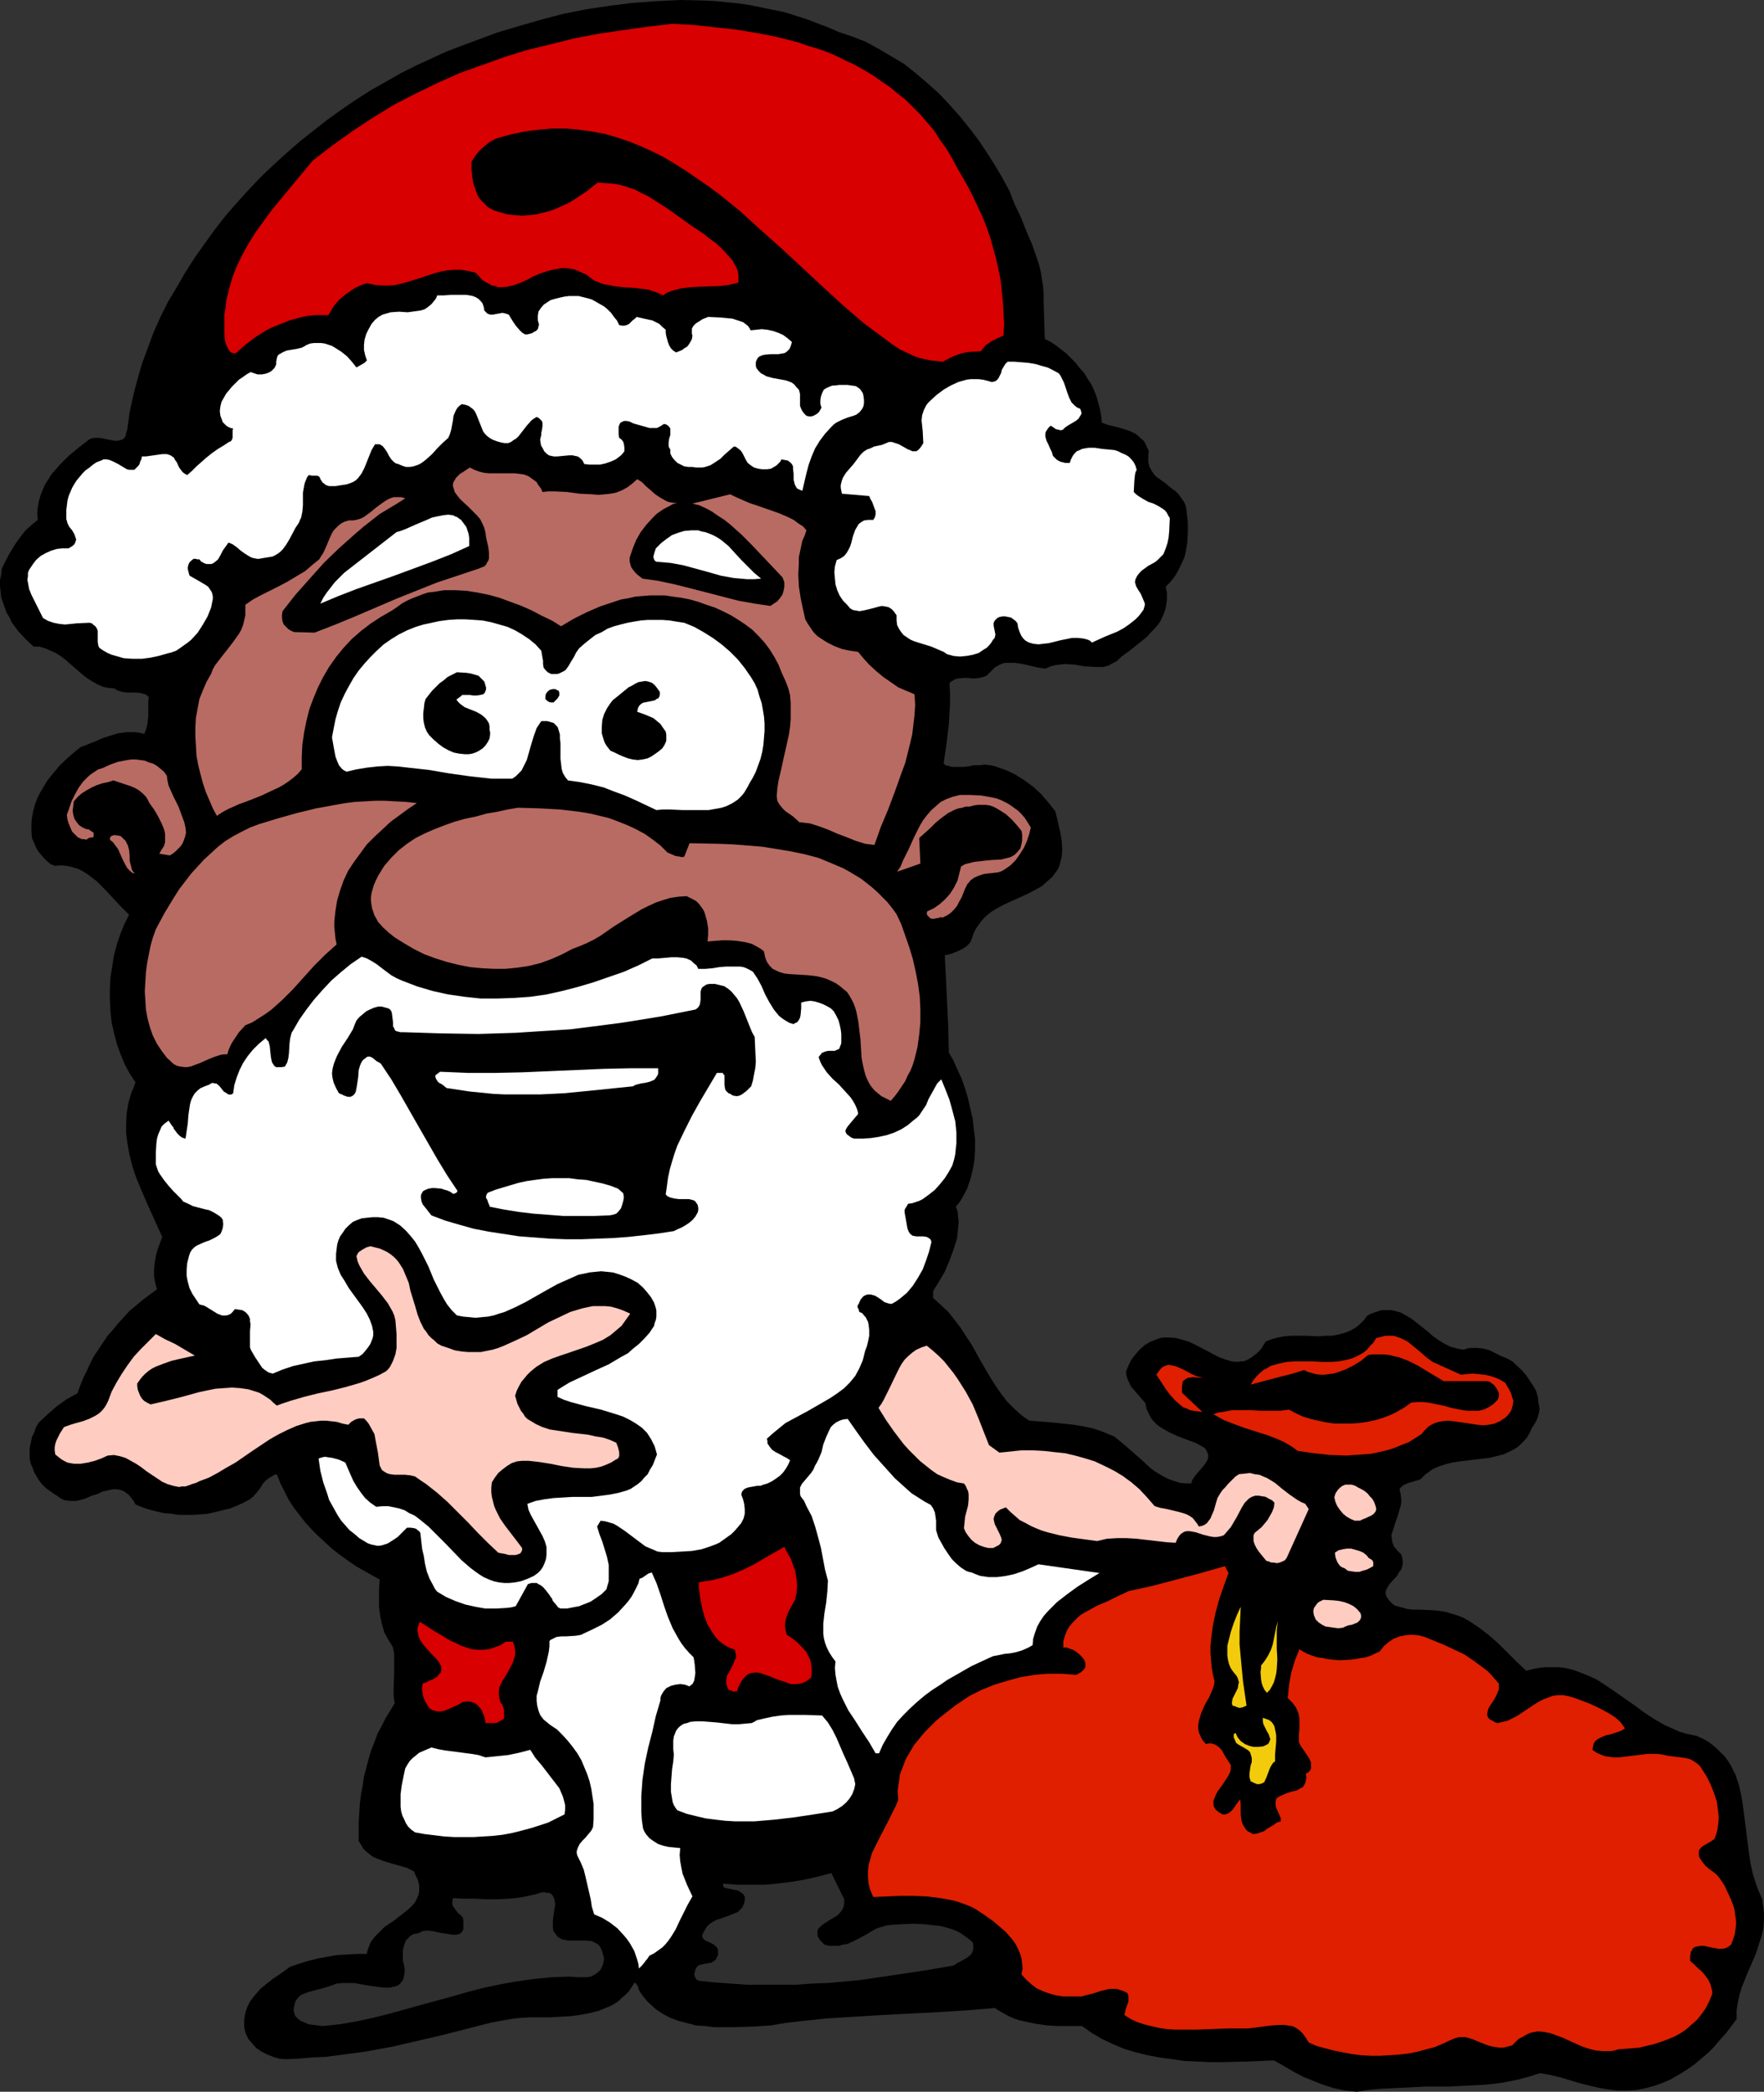 <?xml version="1.0" encoding="UTF-8" standalone="no"?>
<svg
   version="1.0"
   width="129.724mm"
   height="153.782mm"
   id="svg39"
   sodipodi:docname="Santa.wmf"
   xmlns:inkscape="http://www.inkscape.org/namespaces/inkscape"
   xmlns:sodipodi="http://sodipodi.sourceforge.net/DTD/sodipodi-0.dtd"
   xmlns="http://www.w3.org/2000/svg"
   xmlns:svg="http://www.w3.org/2000/svg">
  <rect width="100%" height="100%" fill="#333333" stroke="none"/>
  <sodipodi:namedview
     id="namedview39"
     pagecolor="#ffffff"
     bordercolor="#000000"
     borderopacity="0.25"
     inkscape:showpageshadow="2"
     inkscape:pageopacity="0.0"
     inkscape:pagecheckerboard="0"
     inkscape:deskcolor="#d1d1d1"
     inkscape:document-units="mm" />
  <defs
     id="defs1">
    <pattern
       id="WMFhbasepattern"
       patternUnits="userSpaceOnUse"
       width="6"
       height="6"
       x="0"
       y="0" />
  </defs>
  <path
     style="fill:#000000;fill-opacity:1;fill-rule:evenodd;stroke:none"
     d="m 489.324,526.609 -0.646,-1.454 -0.485,-1.293 -0.97,-3.07 -0.646,-2.909 -0.485,-3.232 -0.808,-6.302 -0.808,-6.302 -0.485,-3.07 -0.646,-2.909 -0.97,-2.909 -0.646,-1.293 -0.646,-1.293 -0.808,-1.293 -0.808,-1.131 -1.131,-1.131 -1.131,-1.131 -1.131,-0.97 -1.293,-0.97 -1.454,-0.808 -1.778,-0.808 -1.616,-0.323 -1.454,-0.323 -1.616,-0.485 -1.454,-0.646 -2.909,-1.293 -2.747,-1.616 -2.747,-1.777 -2.586,-1.939 -5.333,-3.716 -2.586,-1.777 -2.747,-1.777 -2.909,-1.293 -2.909,-1.131 -1.616,-0.485 -1.616,-0.323 -1.616,-0.162 h -1.616 -1.778 l -1.778,0.162 -1.778,0.323 -1.939,0.485 -2.586,-2.424 -5.01,-5.009 -2.747,-2.424 -2.747,-2.101 -1.454,-0.97 -1.454,-0.97 -1.454,-0.808 -1.616,-0.646 -1.616,-0.485 -1.616,-0.485 -1.939,-0.323 -1.778,-0.162 -3.555,-0.162 h -1.778 l -1.616,-0.162 -1.778,-0.485 -1.778,-0.485 -0.646,-0.485 -0.485,-0.485 -0.485,-0.485 -0.646,-0.97 -0.162,-0.323 -0.162,-0.808 0.162,-0.808 0.485,-0.808 0.485,-0.808 1.293,-1.454 0.808,-0.808 0.485,-0.97 0.646,-0.808 0.323,-0.97 0.162,-0.97 -0.162,-1.131 -0.162,-0.646 -0.162,-0.485 -1.131,-1.131 -0.808,-0.97 -0.485,-1.131 -0.162,-0.97 -0.162,-1.131 0.323,-0.97 0.323,-0.97 0.323,-1.131 0.808,-2.262 0.646,-2.262 0.323,-1.131 v -1.293 l -0.162,-1.454 -0.323,-1.293 0.485,-0.646 0.646,-0.485 0.646,-0.323 0.808,-0.323 1.616,-0.485 1.616,-0.485 0.808,-0.808 0.646,-0.646 0.97,-0.646 0.808,-0.646 1.778,-0.808 1.939,-0.646 1.939,-0.485 2.101,-0.323 4.04,-0.485 4.202,-0.485 1.939,-0.485 1.939,-0.485 1.778,-0.808 1.778,-0.97 0.808,-0.646 0.808,-0.808 0.808,-0.808 0.646,-0.808 0.646,-1.131 0.485,-1.131 1.293,-2.101 0.485,-1.131 0.323,-1.293 0.162,-1.131 -0.323,-1.616 -0.162,-1.616 -0.485,-1.616 -0.808,-1.454 -0.97,-1.454 -0.97,-1.454 -1.293,-1.454 -2.586,-2.424 -1.454,-0.808 -1.616,-0.646 -1.616,-0.808 -1.616,-0.808 -1.778,-0.485 -1.778,-0.162 h -0.808 -0.97 l -0.97,0.162 -0.808,0.323 -1.131,-0.162 -0.808,-0.162 -1.778,-0.485 -1.616,-0.808 -1.616,-0.97 -1.616,-1.131 -1.454,-1.293 -3.07,-2.424 -1.454,-1.131 -1.616,-0.97 -1.454,-0.808 -1.778,-0.485 -0.808,-0.162 h -0.97 -0.808 -0.97 l -0.97,0.323 -0.97,0.323 -0.97,0.323 -1.131,0.646 -0.646,0.97 -0.808,0.808 -0.646,0.646 -0.808,0.646 -1.616,0.97 -1.616,0.646 -1.778,0.485 -1.778,0.323 h -1.778 l -1.939,0.162 -3.717,-0.162 h -3.878 l -1.939,0.162 -1.778,0.323 -1.778,0.485 -1.616,0.646 -0.808,1.293 -0.646,0.97 -0.808,0.808 -0.808,0.646 -0.808,0.646 -0.808,0.485 -0.646,0.323 -0.808,0.323 h -0.808 l -0.97,0.162 -1.616,-0.162 -1.616,-0.485 -1.778,-0.646 -1.616,-0.808 -1.778,-0.97 -3.394,-1.777 -1.778,-0.808 -1.616,-0.485 -1.778,-0.485 -1.778,-0.162 h -0.97 -0.808 l -0.97,0.162 -0.808,0.323 -1.778,0.646 -1.616,0.97 -1.454,1.293 -1.131,1.293 -1.131,1.454 -0.808,1.616 -0.323,0.808 -0.323,0.808 v 0.808 l 0.162,0.646 0.162,0.646 0.323,0.646 0.646,1.454 0.97,1.131 1.131,1.293 0.97,1.131 0.97,1.131 0.323,1.616 0.646,1.293 0.646,1.293 0.808,0.97 0.808,0.808 1.131,0.808 1.131,0.646 1.131,0.646 2.424,1.131 2.586,0.97 2.586,0.97 1.131,0.646 1.131,0.646 0.485,0.646 0.323,0.808 0.162,0.485 v 0.646 l -0.162,0.646 -0.323,0.646 -0.808,1.131 -2.101,2.424 -0.808,1.131 -0.323,0.646 -0.162,0.646 h -1.616 l -1.616,-0.162 -1.454,-0.485 -1.454,-0.485 -1.293,-0.646 -1.454,-0.808 -1.293,-0.808 -1.293,-0.97 -2.424,-2.262 -2.586,-2.262 -2.424,-2.101 -2.586,-2.101 -1.293,-0.485 -1.454,-0.646 -2.747,-0.97 -2.909,-0.646 -2.909,-0.485 -6.141,-0.646 -6.141,-0.485 -2.262,-1.616 -1.939,-1.777 -1.939,-1.939 -1.616,-2.101 -1.454,-2.101 -1.454,-2.262 -2.747,-4.686 -2.586,-4.686 -1.616,-2.424 -1.454,-2.262 -1.616,-2.101 -1.778,-2.262 -2.101,-1.939 -2.101,-1.939 v -1.939 l 1.616,-2.585 1.616,-2.747 1.293,-3.07 1.131,-3.07 0.97,-3.07 0.162,-1.454 0.162,-1.616 0.162,-1.454 -0.162,-1.454 -0.162,-1.616 -0.485,-1.293 0.97,-1.131 0.808,-1.293 1.293,-2.424 0.97,-2.747 0.646,-2.585 0.485,-2.747 0.162,-2.909 v -2.909 l -0.323,-2.747 -0.323,-2.909 -0.646,-2.747 -0.646,-2.909 -0.808,-2.747 -0.97,-2.747 -1.131,-2.424 -1.131,-2.585 -1.293,-2.262 -0.162,-6.948 -0.323,-6.948 -0.323,-6.787 -0.162,-3.232 -0.162,-3.07 1.939,-0.485 1.939,-0.808 0.97,-0.485 0.808,-0.485 0.808,-0.646 0.646,-0.808 0.485,-1.131 0.323,-1.131 0.485,-0.97 0.485,-0.808 1.131,-1.616 1.293,-1.454 1.616,-1.293 1.616,-0.97 1.778,-0.97 1.778,-0.808 3.555,-1.616 1.778,-0.808 1.778,-0.97 1.778,-0.97 1.454,-1.293 1.454,-1.293 1.293,-1.777 0.485,-0.808 0.323,-0.97 0.485,-2.101 0.162,-2.101 -0.162,-2.262 -0.323,-2.101 -0.485,-2.101 -0.485,-2.101 -0.485,-1.939 -1.939,-2.424 -1.939,-2.262 -2.262,-2.101 -2.424,-1.777 -2.586,-1.616 -1.293,-0.646 -1.454,-0.646 -1.454,-0.485 -1.293,-0.485 -1.454,-0.323 -1.454,-0.162 -1.454,0.162 h -1.616 l -1.454,0.323 -1.616,0.162 h -1.454 -1.454 l -1.293,-0.323 -0.646,-0.162 -0.485,-0.485 0.808,-5.494 0.646,-5.494 0.162,-2.909 0.162,-2.747 v -2.909 l -0.162,-2.747 0.485,-0.485 0.646,-0.323 0.485,-0.323 0.646,-0.162 1.454,-0.162 h 1.454 l 1.616,0.162 1.454,-0.162 1.293,-0.323 0.808,-0.323 0.485,-0.485 0.97,-0.97 0.808,-0.808 0.808,-0.485 0.97,-0.485 0.97,-0.323 h 0.97 0.97 0.97 l 2.101,0.323 2.101,0.485 2.101,0.485 2.101,0.323 1.454,-0.646 1.293,-0.323 1.293,-0.162 1.293,-0.162 2.747,0.162 2.747,0.485 2.747,0.162 h 1.293 1.293 l 1.293,-0.323 1.131,-0.646 1.293,-0.646 1.131,-1.131 2.424,-1.777 2.424,-1.939 2.424,-1.939 0.97,-1.131 1.131,-1.131 0.97,-1.131 0.808,-1.293 0.646,-1.454 0.485,-1.293 0.323,-1.454 0.162,-1.616 v -1.616 l -0.323,-1.777 0.97,-0.97 0.97,-1.131 0.808,-1.131 0.646,-1.131 0.646,-1.293 1.131,-2.424 0.323,-1.293 0.485,-2.747 0.162,-2.909 v -2.909 l -0.323,-2.747 -0.162,-1.454 -0.485,-1.293 -0.808,-1.131 -0.808,-1.131 -0.808,-0.808 -1.131,-0.808 -0.97,-0.808 -0.97,-0.808 -2.101,-1.454 -0.808,-0.808 -0.646,-0.97 -0.646,-1.131 -0.323,-1.293 v -1.293 -0.808 l 0.162,-0.97 -0.485,-0.97 -0.485,-1.131 -0.485,-0.808 -0.808,-0.646 -0.646,-0.646 -0.808,-0.646 -1.778,-0.808 -1.939,-0.646 -1.778,-0.485 -2.101,-0.485 -1.778,-0.646 -0.162,-1.939 -0.323,-1.777 -0.485,-1.777 -0.485,-1.777 -0.646,-1.616 -0.808,-1.777 -0.97,-1.454 -0.97,-1.616 -1.293,-1.454 -1.131,-1.454 -1.293,-1.293 -1.293,-1.293 -1.454,-1.131 -1.454,-1.131 -1.454,-0.97 -1.616,-0.808 -0.323,-10.503 v -2.101 l -0.162,-2.101 -0.323,-1.939 -0.323,-2.101 -0.485,-1.939 -0.646,-1.939 -1.293,-3.716 -1.616,-3.716 -1.454,-3.716 -1.778,-3.716 -1.454,-3.716 -1.939,-3.555 -2.101,-3.555 -2.262,-3.555 -2.262,-3.393 -2.586,-3.393 -2.747,-3.393 -2.747,-3.07 -2.909,-3.07 -3.232,-2.909 -3.232,-2.747 -3.232,-2.585 -3.555,-2.101 -3.555,-2.101 -3.555,-1.939 -3.717,-1.454 -3.878,-1.293 -2.909,-1.293 -3.07,-1.131 -2.909,-1.131 -3.07,-0.97 -3.07,-0.97 -3.232,-0.646 -3.07,-0.646 -3.232,-0.646 -3.232,-0.485 -3.232,-0.323 -3.232,-0.323 -3.232,-0.162 L 189.072,0 l -6.626,0.323 -6.626,0.485 -6.464,0.808 -6.464,0.97 -6.464,1.293 -6.141,1.616 -6.141,1.777 -5.979,1.777 -5.656,2.101 -4.363,1.616 -4.202,1.616 -4.202,1.939 -4.202,1.939 -4.202,2.101 -4.202,2.424 -4.04,2.262 -4.04,2.585 -4.04,2.747 -4.04,2.909 -3.717,2.909 -3.878,3.07 -3.717,3.232 -3.555,3.232 -3.555,3.393 -3.394,3.555 -3.232,3.555 -3.232,3.716 -2.909,3.716 -2.909,4.04 -2.747,3.878 -2.586,4.04 -2.424,4.201 -2.424,4.04 -2.101,4.201 -1.939,4.363 -1.616,4.363 -1.616,4.363 -1.293,4.524 -1.131,4.363 -0.97,4.524 -0.646,4.686 -0.323,1.131 -0.162,0.808 -0.485,0.646 -0.485,0.323 -0.646,0.162 -0.646,0.162 h -0.808 l -0.808,-0.162 -1.616,-0.323 -1.616,-0.323 H 26.987 26.179 l -0.808,0.162 -0.646,0.323 -2.909,2.262 -2.747,2.262 -2.424,2.424 -1.131,1.293 -1.131,1.293 -0.808,1.293 -0.97,1.454 -0.646,1.454 -0.646,1.616 -0.485,1.616 -0.323,1.777 -0.162,1.777 0.162,1.777 -1.778,1.454 -1.616,1.454 -1.293,1.616 -1.293,1.777 -1.131,1.777 -1.131,1.939 -1.778,3.555 -0.162,1.616 L 0,161.263 v 1.616 l 0.162,1.454 0.162,1.616 0.485,1.454 0.485,1.293 0.485,1.454 0.808,1.293 0.646,1.454 0.97,1.293 0.808,1.131 2.101,2.262 2.262,2.101 h 1.616 l 1.616,0.485 1.454,0.646 1.454,0.646 1.293,0.808 1.293,0.97 5.01,4.363 1.293,0.97 1.293,0.808 1.454,0.808 1.454,0.646 1.616,0.323 1.616,0.162 0.485,0.323 0.646,0.323 1.131,0.323 1.293,0.162 h 2.586 l 1.293,0.162 0.646,0.162 0.485,0.162 0.485,0.323 0.485,0.485 -0.162,1.293 v 4.04 l -0.162,1.454 -0.162,1.131 -0.323,1.131 -0.485,1.131 -1.293,-0.323 -1.293,-0.162 h -1.131 -1.293 l -2.262,0.323 -2.101,0.646 -2.101,0.646 -2.101,0.97 -4.202,1.616 -2.909,2.424 -2.747,2.585 -2.424,2.909 -1.131,1.454 -0.97,1.616 -0.97,1.616 -0.808,1.616 -0.646,1.777 -0.485,1.777 -0.323,1.777 -0.162,1.777 v 1.939 l 0.162,1.939 0.485,1.131 0.485,1.131 0.646,1.293 0.808,0.97 0.808,0.97 0.97,0.97 0.97,0.808 1.293,0.485 1.616,-0.162 1.616,0.162 1.454,0.323 1.616,0.485 1.293,0.646 1.293,0.808 1.293,0.97 1.293,0.97 2.262,2.262 2.262,2.424 2.262,2.424 2.262,2.262 -1.293,2.585 -1.131,2.747 -0.97,2.909 -0.808,3.07 -0.485,3.07 -0.485,3.07 -0.162,3.07 v 3.07 l 0.162,3.232 0.323,3.07 0.646,2.909 0.808,3.07 0.97,2.747 1.131,2.747 1.454,2.747 1.616,2.424 -0.485,1.454 -0.646,1.454 -0.808,2.747 -0.485,2.909 -0.162,2.747 v 2.747 l 0.323,2.747 0.485,2.747 0.646,2.747 0.808,2.747 0.97,2.585 2.262,5.332 2.262,5.009 2.262,5.009 -0.646,1.777 -0.646,1.777 -0.485,1.777 -0.323,1.939 -0.162,1.777 v 1.939 l 0.323,1.777 0.485,1.777 -1.939,1.454 -1.939,1.454 -1.939,1.616 -1.778,1.454 -1.616,1.777 -1.616,1.777 -1.454,1.777 -1.454,1.616 -1.293,1.939 -1.293,1.939 -1.293,1.939 -0.97,1.939 -0.97,2.101 -0.97,1.939 -0.808,2.101 -0.808,2.101 -2.909,1.616 -2.747,1.939 -2.586,2.262 -2.424,2.262 -0.808,1.293 -0.485,1.454 -0.646,1.293 -0.323,1.616 -0.323,1.454 v 1.454 1.454 l 0.323,1.454 0.485,1.131 0.485,1.293 0.646,1.131 0.808,1.293 0.808,0.97 0.97,0.97 1.131,0.808 1.131,0.808 0.808,0.485 0.646,0.485 0.808,0.485 0.808,0.323 1.454,0.162 h 1.616 l 1.454,-0.323 1.454,-0.485 1.454,-0.646 1.616,-0.485 1.293,-0.646 1.454,-0.323 1.454,-0.323 h 1.293 l 0.646,0.162 0.646,0.162 0.646,0.323 0.646,0.485 0.646,0.485 0.646,0.808 0.646,0.808 0.485,0.97 1.939,0.808 1.939,0.646 1.939,0.485 2.101,0.485 2.101,0.162 1.939,0.323 h 2.101 2.101 l 2.101,-0.162 1.939,-0.162 4.04,-0.97 2.101,-0.485 1.939,-0.808 1.778,-0.808 1.778,-0.97 0.97,-0.808 0.97,-1.131 0.808,-0.97 0.646,-1.131 0.808,-0.97 0.97,-0.808 1.131,-0.646 0.485,-0.323 0.646,-0.162 0.97,2.424 1.131,2.262 1.131,2.262 1.454,2.262 1.616,2.101 1.616,2.101 1.778,1.939 1.939,1.939 1.939,1.777 1.939,1.777 2.101,1.616 2.262,1.616 2.101,1.454 2.262,1.293 2.262,1.293 2.101,1.131 -0.162,2.747 v 2.585 2.424 l 0.323,2.424 0.485,2.262 0.646,2.262 1.131,2.101 0.646,0.97 0.646,1.131 0.323,1.777 v 1.939 3.878 l -0.162,3.878 v 1.939 l 0.323,2.101 -1.293,2.101 -1.293,2.101 -1.131,2.262 -1.131,2.101 -0.808,2.262 -0.97,2.424 -0.646,2.262 -0.646,2.424 -0.646,2.424 -0.323,2.424 -0.485,2.424 -0.323,2.585 -0.162,2.585 -0.162,2.585 v 5.332 l 0.646,0.97 0.646,1.131 0.646,0.646 0.97,0.808 0.808,0.646 0.97,0.485 2.101,0.808 2.101,0.646 2.262,0.646 2.262,0.646 1.939,0.97 0.485,1.131 0.485,0.97 0.323,0.97 0.162,0.808 v 0.97 0.808 l -0.162,0.808 -0.646,1.454 -0.323,0.646 -1.131,1.293 -1.293,1.131 -1.454,1.131 -1.454,1.131 -0.808,0.646 -0.808,0.485 -1.616,1.131 -1.293,1.293 -1.293,1.293 -1.131,1.454 -0.323,0.808 -0.323,0.808 -0.323,0.97 -0.162,0.808 h -2.909 l -2.747,0.162 -2.747,0.162 -2.747,0.485 -2.586,0.485 -2.586,0.646 -2.586,0.808 -2.424,0.808 -2.424,1.777 -2.424,1.616 -2.424,1.939 -1.131,0.97 -0.97,1.131 -0.808,0.97 -0.97,1.293 -0.646,1.293 -0.485,1.293 -0.323,1.293 -0.162,1.454 v 1.616 l 0.323,1.616 0.808,1.777 1.131,1.293 1.131,1.293 1.454,0.97 1.616,0.808 1.616,0.646 1.616,0.485 1.778,0.162 3.717,-0.162 3.717,-0.323 3.717,-0.162 3.717,-0.485 7.272,-0.97 7.11,-1.293 7.11,-1.616 6.949,-1.616 13.898,-3.555 2.586,-0.485 2.747,-0.485 2.586,-0.323 2.909,-0.162 h 5.494 l 5.656,-0.323 2.586,-0.323 2.586,-0.485 2.586,-0.646 2.424,-0.97 1.131,-0.485 1.131,-0.646 0.97,-0.646 0.97,-0.97 0.97,-0.808 0.97,-0.97 0.808,-1.293 0.808,-1.131 0.323,0.323 0.323,0.485 0.323,0.485 v 0.485 l 0.646,1.131 0.808,1.131 0.808,0.97 0.808,0.808 1.778,1.616 1.939,1.293 2.101,1.131 2.262,0.808 2.424,0.646 2.424,0.646 2.586,0.162 2.586,0.323 h 2.586 2.586 l 5.333,-0.162 5.01,-0.323 3.878,-0.646 3.878,-0.485 7.757,-0.808 7.757,-0.485 7.918,-0.485 15.675,-0.808 7.757,-0.485 7.757,-0.646 1.293,0.808 2.586,1.454 1.454,0.646 1.454,0.485 1.454,0.323 3.07,0.646 3.232,0.485 3.232,0.162 h 6.464 l 2.747,1.939 2.747,1.616 3.07,1.454 3.07,1.293 3.232,0.97 3.232,0.808 3.394,0.646 3.555,0.485 3.394,0.485 3.555,0.162 3.555,0.162 h 3.555 l 7.11,-0.162 7.11,-0.323 2.586,1.454 2.747,1.616 2.747,1.454 2.747,1.131 2.909,1.131 3.07,0.97 3.07,0.646 3.232,0.323 3.07,-0.485 3.232,-0.323 3.232,-0.162 3.394,-0.162 6.464,-0.323 h 6.464 l 6.302,-0.323 3.232,-0.162 3.232,-0.323 3.07,-0.485 3.07,-0.646 3.07,-0.808 3.07,-0.97 2.747,0.485 2.747,0.646 5.333,1.616 2.586,0.646 2.747,0.646 2.747,0.485 2.747,0.323 h 2.586 l 2.586,-0.162 2.424,-0.485 2.424,-0.646 2.262,-0.808 2.262,-0.97 2.262,-1.293 2.101,-1.293 2.101,-1.454 1.939,-1.616 1.939,-1.616 1.778,-1.777 1.616,-1.939 1.778,-1.939 1.454,-1.939 1.454,-1.939 v -2.424 l 0.323,-2.101 0.485,-2.262 0.646,-2.101 1.616,-4.04 1.778,-4.04 0.808,-2.101 0.646,-2.101 0.646,-1.939 0.485,-2.101 0.162,-2.262 v -2.262 l -0.323,-2.262 -0.162,-1.293 z"
     id="path1" />
  <path
     style="fill:#ffffff;fill-opacity:1;fill-rule:evenodd;stroke:none"
     d="m 178.729,508.026 0.323,0.808 0.485,0.808 0.97,1.131 1.131,0.808 1.293,0.808 1.454,0.485 1.454,0.323 1.616,0.162 1.616,0.162 -0.162,1.939 0.162,1.777 0.323,1.777 0.323,1.616 0.646,1.616 0.646,1.616 1.454,3.07 -1.293,2.262 -1.131,2.262 -1.131,2.262 -1.131,2.424 -1.293,2.101 -0.808,1.131 -0.808,0.97 -0.808,0.808 -1.131,0.808 -1.131,0.808 -1.293,0.646 -0.646,0.97 -0.323,0.323 -0.323,0.485 -0.808,0.97 -0.808,0.808 -0.162,-1.293 -0.323,-1.131 -0.808,-2.424 -0.646,-1.131 -0.646,-1.131 -0.808,-1.131 -0.808,-0.97 -1.778,-1.939 -2.101,-1.616 -2.101,-1.293 -1.131,-0.485 -1.131,-0.485 -0.646,-2.101 -0.323,-2.101 -0.97,-4.201 -0.485,-2.101 -0.485,-1.939 -0.808,-1.939 -0.97,-1.939 -0.162,-0.646 v -0.646 l 0.323,-0.97 0.485,-0.97 0.808,-0.97 0.808,-0.808 0.808,-0.97 0.808,-0.97 0.485,-0.97 0.162,-2.101 v -2.262 -2.101 l -0.323,-2.101 -0.323,-2.101 -0.485,-2.101 -0.646,-1.939 -0.808,-1.939 -0.808,-1.939 -1.131,-1.939 -1.293,-1.777 -1.293,-1.616 -1.454,-1.616 -1.616,-1.616 -1.939,-1.293 -1.778,-1.454 -0.97,-1.293 -0.485,-1.293 -0.323,-1.293 -0.162,-1.293 v -1.454 l 0.323,-1.131 0.646,-2.747 0.97,-2.747 0.808,-2.747 0.323,-1.454 0.323,-1.454 0.162,-1.454 v -1.454 l 0.323,-0.323 0.646,-0.323 0.97,-0.485 1.293,-0.162 h 1.293 l 2.586,-0.162 1.131,-0.162 0.646,-0.162 0.646,-0.323 2.424,-1.131 2.586,-1.293 2.262,-1.454 2.262,-1.939 1.939,-2.101 0.97,-1.131 0.808,-1.131 0.646,-1.131 0.646,-1.293 0.646,-1.293 0.323,-1.293 0.808,-0.323 1.616,-1.131 0.485,-0.162 0.485,-0.162 1.293,2.909 1.131,3.232 0.97,3.07 1.131,3.232 1.293,3.07 0.808,1.454 0.808,1.454 0.808,1.293 0.97,1.293 1.131,1.293 1.293,1.293 0.162,0.97 0.162,1.131 0.162,2.262 -0.162,1.131 -0.162,0.97 -0.485,0.97 -0.485,0.323 -0.323,0.323 -1.293,-0.485 -1.293,-0.162 -1.293,0.162 -1.293,0.323 -1.293,0.646 -0.808,0.97 -0.646,1.131 -0.162,0.646 v 0.646 l -1.293,4.363 -0.97,4.363 -1.131,4.363 -0.97,4.524 -0.646,4.524 -0.323,4.524 v 2.262 2.101 l 0.162,2.262 z"
     id="path2" />
  <path
     style="fill:#ffffff;fill-opacity:1;fill-rule:evenodd;stroke:none"
     d="m 287.001,457.127 -0.808,0.485 -0.646,0.323 -1.454,0.646 -1.616,0.485 -1.616,0.323 -1.616,0.162 -1.616,0.323 -1.616,0.323 -1.454,0.646 -4.525,2.101 -4.525,2.585 -2.262,1.293 -2.101,1.454 -2.262,1.454 -1.939,1.454 -2.101,1.777 -1.939,1.777 -1.778,1.777 -1.778,1.939 -1.454,2.101 -1.293,2.101 -1.293,2.262 -0.97,2.262 h -0.97 l -1.778,-3.07 -1.939,-2.909 -1.939,-3.07 -1.939,-2.909 -0.808,-1.616 -0.808,-1.616 -0.646,-1.454 -0.646,-1.777 -0.323,-1.616 -0.323,-1.777 -0.162,-1.939 0.162,-1.777 -0.97,-1.293 -0.808,-1.293 -0.646,-1.293 -0.485,-1.293 -0.323,-1.293 -0.162,-1.293 v -1.454 -1.293 l 0.323,-2.909 0.485,-2.909 0.323,-3.07 0.162,-3.07 -0.808,-3.07 -1.131,-5.979 -0.808,-3.07 -0.808,-2.909 -0.97,-2.909 -1.454,-2.747 -0.646,-1.454 -0.97,-1.293 -0.162,-0.646 v -0.646 -0.646 -0.485 l 0.485,-0.97 0.808,-0.97 1.778,-2.101 0.646,-0.97 0.485,-1.131 0.485,-0.808 0.485,-0.97 0.808,-1.939 0.485,-2.101 0.808,-2.101 0.808,-1.777 0.485,-0.97 0.646,-0.646 0.808,-0.646 0.97,-0.485 0.97,-0.323 1.293,-0.162 2.262,3.232 2.424,3.393 2.586,3.393 2.909,3.232 2.909,3.232 3.232,2.909 1.454,1.293 1.778,1.131 1.778,1.131 1.778,0.97 0.323,0.485 0.323,0.485 0.485,1.131 0.162,1.131 0.162,1.131 v 1.293 1.293 l 0.323,1.131 0.323,0.97 0.808,1.454 0.808,1.454 0.97,1.454 1.131,1.616 1.131,1.131 1.293,1.131 1.454,0.97 0.808,0.323 0.808,0.162 1.131,0.485 1.293,0.485 1.131,0.162 1.131,0.162 h 2.424 l 2.424,-0.323 2.262,-0.485 2.424,-0.808 2.262,-0.97 2.101,-0.97 16.968,2.424 -2.909,1.777 -3.07,1.939 -2.909,2.101 -2.909,2.262 -1.293,1.293 -1.293,1.293 -1.131,1.293 -0.97,1.454 -0.808,1.454 -0.646,1.777 -0.485,1.616 z"
     id="path3" />
  <path
     style="fill:#d80000;fill-opacity:1;fill-rule:evenodd;stroke:none"
     d="m 266.155,46.86 1.616,2.747 1.454,2.585 1.293,2.585 1.293,2.747 1.293,2.747 1.131,2.909 0.97,2.747 0.808,2.909 0.808,2.909 0.646,2.909 0.646,3.07 0.323,3.07 0.323,3.07 0.162,3.07 0.162,3.07 -0.162,3.232 -1.778,0.808 -1.616,0.808 -1.616,1.131 -1.293,1.616 -2.909,0.162 -1.293,0.162 -1.293,0.323 -1.454,0.485 -1.131,0.485 -1.293,0.646 -1.131,0.646 -1.616,-0.162 -1.616,-0.162 -1.616,-0.323 -1.454,-0.323 -1.454,-0.485 -1.454,-0.646 -2.747,-1.293 -2.424,-1.616 -2.586,-1.939 -2.424,-1.777 -2.586,-1.939 -5.656,-4.848 -5.656,-5.171 -11.474,-10.665 -5.818,-5.171 -5.656,-5.171 -5.979,-4.848 -3.07,-2.262 -3.07,-2.101 -3.07,-2.101 -3.07,-1.939 -3.232,-1.939 -3.232,-1.616 -3.232,-1.454 -3.232,-1.293 -3.394,-1.131 -3.394,-0.97 -3.555,-0.646 -3.555,-0.485 -3.555,-0.323 h -3.717 l -3.717,0.323 -3.878,0.485 -3.878,0.808 -4.04,1.131 -0.97,0.485 -1.131,0.646 -0.97,0.808 -0.97,0.808 -0.808,0.808 -0.808,0.97 -0.646,0.97 -0.646,0.97 v 2.101 l 0.162,1.939 0.323,1.939 0.646,1.939 0.646,1.616 0.646,0.97 0.646,0.646 0.646,0.646 0.808,0.808 0.808,0.485 0.97,0.485 2.101,0.646 1.778,0.485 1.939,0.162 1.939,0.162 1.939,-0.162 1.778,-0.162 1.939,-0.485 1.939,-0.485 1.778,-0.646 1.778,-0.808 1.778,-0.808 1.616,-0.97 3.394,-2.262 3.07,-2.424 2.262,0.162 2.101,0.162 1.939,0.323 2.101,0.646 1.939,0.646 1.778,0.97 1.778,0.808 1.778,1.131 3.555,2.262 3.394,2.424 3.394,2.424 3.394,2.262 1.616,1.293 1.778,1.293 1.616,1.454 1.616,1.777 1.454,1.616 0.485,0.97 0.485,0.808 0.485,1.131 0.162,0.97 v 1.131 1.131 l -1.293,0.323 -1.454,0.323 -2.586,0.323 -5.333,0.162 -2.747,0.162 -2.586,0.323 -1.293,0.323 -1.131,0.323 -1.293,0.485 -1.293,0.808 -1.293,-0.646 -1.293,-0.485 -1.454,-0.485 -1.293,-0.162 -2.747,-0.323 -2.909,-0.162 -2.747,-0.323 -1.293,-0.323 -1.293,-0.162 -1.293,-0.485 -1.293,-0.485 -1.131,-0.808 -1.293,-0.97 -1.131,-0.485 -1.131,-0.485 -1.131,-0.485 -1.131,-0.162 -0.97,-0.162 h -1.131 l -1.939,0.323 -2.101,0.485 -1.939,0.646 -1.939,0.808 -1.778,0.97 -1.778,0.808 -1.778,0.646 -1.939,0.485 -1.616,0.162 h -0.97 l -0.808,-0.323 -0.97,-0.162 -0.808,-0.485 -0.97,-0.485 -0.97,-0.646 -0.808,-0.97 -0.97,-0.97 -2.101,-0.485 -1.939,-0.323 h -1.939 l -1.939,0.162 -1.778,0.323 -1.778,0.485 -3.394,1.131 -3.555,1.131 -1.778,0.485 -1.939,0.485 -1.778,0.162 h -2.101 l -1.939,-0.162 -2.262,-0.485 -1.454,0.485 -1.778,0.808 -1.454,0.97 -1.616,1.131 -1.293,1.131 -1.293,1.454 -0.97,1.454 -0.808,1.454 h -1.778 -1.939 l -1.778,0.162 -1.778,0.323 -1.778,0.485 -1.778,0.485 -1.616,0.646 -1.616,0.646 -1.616,0.646 -1.616,0.808 -3.07,1.939 -2.747,2.101 -2.747,2.424 -0.808,-0.162 -0.485,-0.162 -0.323,-0.323 -0.323,-0.485 -0.646,-1.293 -0.323,-1.131 -0.162,-1.939 v -1.939 -1.777 -1.777 l 0.323,-1.777 0.162,-1.777 0.808,-3.393 0.97,-3.393 1.293,-3.232 1.616,-3.232 1.616,-2.909 1.939,-3.07 2.101,-2.909 2.101,-2.909 2.262,-2.747 4.686,-5.656 4.686,-5.656 5.494,-4.201 5.656,-4.04 5.656,-3.716 5.818,-3.555 5.979,-3.07 5.979,-2.909 6.141,-2.747 6.302,-2.262 6.302,-2.262 6.302,-1.939 6.626,-1.616 6.464,-1.616 6.787,-1.293 6.626,-0.97 6.949,-0.97 6.787,-0.808 5.979,0.323 5.979,0.646 5.818,0.646 5.979,0.97 5.656,1.131 5.656,1.454 2.747,0.97 2.747,0.808 2.747,0.97 2.586,1.131 2.586,1.293 2.424,1.131 2.586,1.454 2.424,1.454 2.262,1.616 2.424,1.616 2.101,1.777 2.262,1.777 2.101,2.101 1.939,1.939 1.939,2.262 1.939,2.262 1.616,2.585 1.778,2.424 1.616,2.747 z"
     id="path4" />
  <path
     style="fill:#ffffff;fill-opacity:1;fill-rule:evenodd;stroke:none"
     d="m 172.104,90.327 0.808,0.162 h 0.646 l 0.646,-0.162 0.646,-0.323 0.97,-0.97 0.646,-0.485 0.485,-0.485 2.101,0.485 2.262,0.485 0.97,0.485 0.97,0.485 0.808,0.808 0.97,0.808 v 0.808 l 0.162,0.97 0.485,1.777 0.323,0.808 0.485,0.808 0.646,0.646 0.808,0.485 0.808,-0.323 0.808,-0.323 0.646,-0.485 0.808,-0.485 0.485,-0.646 0.485,-0.808 0.323,-0.646 0.162,-0.97 -0.162,-0.485 V 92.266 91.781 91.296 l 0.485,-0.808 0.646,-0.646 0.808,-0.485 0.97,-0.646 0.808,-0.323 0.808,-0.323 3.394,0.162 1.778,0.162 1.616,0.162 1.454,0.485 1.454,0.485 0.646,0.485 0.646,0.485 0.485,0.646 0.323,0.646 1.616,-0.162 1.454,-0.162 1.616,0.162 1.454,0.323 1.454,0.485 1.454,0.646 1.293,0.97 1.131,0.97 -0.162,0.646 -0.162,0.485 -0.323,0.808 -0.646,0.646 -0.646,0.485 -0.808,0.162 -0.97,0.162 h -1.939 l -1.939,0.162 -0.646,0.162 -0.808,0.323 -0.485,0.485 -0.323,0.646 -0.162,0.485 v 0.97 l 0.162,0.646 0.646,0.808 0.646,0.646 0.646,0.323 0.808,0.485 1.778,0.485 1.778,0.323 1.778,0.323 0.97,0.323 0.808,0.323 0.646,0.485 0.646,0.808 0.646,0.646 0.323,1.131 v 1.616 0.97 0.808 l 0.323,0.808 0.323,0.646 0.485,0.646 0.646,0.646 0.646,0.162 h 0.808 l 0.485,-0.162 0.646,-0.323 0.485,-0.323 0.485,-0.485 0.646,-1.131 -0.323,-0.97 v -1.131 l 0.162,-0.97 0.323,-0.97 0.485,-0.97 0.808,-0.485 1.131,-0.485 0.485,-0.162 h 0.646 l 1.131,-0.162 h 1.131 1.293 l 1.131,0.162 1.131,0.162 0.97,0.646 0.323,0.323 0.323,0.485 0.323,0.485 0.162,0.646 0.162,1.131 v 1.131 l -0.162,0.808 -0.323,0.646 -0.485,0.646 -0.485,0.485 -0.646,0.485 -0.808,0.323 -1.616,0.485 -1.616,0.646 -1.616,0.808 -0.646,0.485 -0.646,0.646 -1.778,1.939 -1.454,1.939 -1.293,2.101 -0.97,2.262 -0.808,2.262 -0.646,2.424 -1.131,4.848 -0.808,-0.323 -0.646,-0.323 -0.323,-0.485 -0.323,-0.646 -0.323,-1.293 v -1.616 l -0.162,-1.454 v -0.646 l -0.323,-0.646 -0.485,-0.485 -0.646,-0.485 -0.808,-0.162 -0.97,-0.162 -0.323,0.646 -0.485,0.485 -0.485,0.485 -0.485,0.323 -1.131,0.646 -1.131,0.162 h -1.293 l -1.131,-0.162 -1.131,-0.323 -0.97,-0.646 -0.808,-0.646 -0.485,-0.808 -0.808,-1.616 -0.485,-0.808 -0.485,-0.485 -0.646,-0.485 -0.485,-0.323 h -0.485 l -2.586,2.262 -1.131,1.131 -1.454,0.97 -1.293,0.808 -1.454,0.485 -0.808,0.162 h -0.97 -0.808 l -0.97,-0.162 h -1.131 l -1.131,-0.162 -0.97,-0.485 -0.97,-0.485 -0.808,-0.808 -0.646,-0.808 -0.485,-0.97 v -1.131 l -0.323,-0.485 -0.162,-0.485 v -0.97 l 0.162,-1.131 0.323,-0.97 v -0.97 -0.323 -0.485 l -0.323,-0.485 -0.323,-0.323 -0.485,-0.323 -0.646,-0.162 -0.485,0.323 -0.485,0.323 -0.97,0.485 h -0.97 -1.131 l -1.131,-0.323 -2.262,-0.646 -1.131,-0.323 -0.97,-0.485 -0.808,-0.162 h -0.808 l -0.646,0.323 -0.323,0.162 -0.162,0.323 -0.162,0.323 -0.162,0.485 v 0.646 0.646 0.808 l 0.162,0.97 0.485,0.323 0.323,0.323 0.323,0.485 0.162,0.485 0.162,1.131 v 0.97 l -0.646,0.808 -0.485,0.485 -1.293,0.97 -1.454,0.646 -1.454,0.485 -1.454,0.323 h -1.616 -1.293 l -1.454,-0.162 -0.485,-0.97 -0.646,-0.646 -0.646,-0.485 -0.808,-0.162 -0.646,-0.162 h -0.97 l -3.394,0.323 h -0.808 l -0.808,-0.162 -0.646,-0.162 -0.646,-0.485 -0.646,-0.646 -0.485,-0.97 -0.323,-0.485 -0.162,-0.646 -0.162,-1.131 0.323,-1.293 v -0.646 l 0.162,-0.646 0.162,-1.131 v -0.485 -0.485 l -0.162,-0.485 -0.485,-0.485 -0.323,-0.323 -0.646,-0.323 -0.808,0.485 -0.646,0.485 -1.293,1.454 -1.131,1.454 -1.131,1.454 -0.646,0.646 -0.808,0.485 -0.646,0.485 -0.808,0.323 h -0.97 l -0.97,-0.162 -1.131,-0.323 -1.293,-0.485 -0.808,-0.485 -0.646,-0.485 -0.646,-0.646 -0.485,-0.646 -0.646,-1.616 -0.646,-1.616 -0.646,-1.616 -0.323,-0.646 -0.485,-0.646 -0.646,-0.485 -0.646,-0.485 -0.97,-0.323 -0.97,-0.162 -0.646,0.485 -0.485,0.485 -0.323,0.485 -0.323,0.646 -0.485,1.131 -0.162,1.293 -0.485,2.585 -0.323,1.131 -0.485,1.131 -1.454,1.293 -1.616,1.616 -1.454,1.616 -1.616,1.454 -0.808,0.646 -0.97,0.646 -0.808,0.323 -0.97,0.323 -0.97,0.162 h -1.131 l -0.97,-0.323 -1.131,-0.485 -0.646,-0.162 -0.485,-0.323 -0.808,-0.808 -0.646,-0.97 -0.485,-0.97 -0.646,-0.97 -0.646,-0.808 -0.323,-0.162 -0.485,-0.323 h -0.646 -0.646 l -0.97,1.616 -0.646,1.616 -0.646,1.616 -0.646,1.616 -0.808,1.616 -0.485,0.646 -0.485,0.646 -0.646,0.646 -0.808,0.485 -0.808,0.323 -0.97,0.323 -2.101,0.323 -0.97,0.162 h -0.97 -0.808 l -0.97,-0.323 -0.323,-0.323 -0.485,-0.323 -0.323,-0.485 -0.323,-0.485 -0.162,-0.485 -0.323,-0.323 -0.485,-0.162 h -0.323 -0.97 l -0.97,-0.162 -0.485,0.646 -0.323,0.808 -0.323,0.808 -0.162,0.808 -0.323,1.777 v 1.777 1.777 l -0.162,1.777 -0.323,1.616 -0.323,0.646 -0.323,0.808 -0.97,1.454 -1.616,3.07 -0.97,1.616 -0.97,1.293 -0.646,0.646 -0.646,0.485 -0.808,0.485 -0.646,0.323 -0.97,0.162 -0.97,0.162 -0.97,0.162 -0.808,0.162 h -0.646 l -0.808,-0.162 -0.646,-0.162 -0.646,-0.323 -1.293,-0.808 -1.131,-0.808 -1.131,-0.97 -1.131,-0.808 -1.131,-0.485 -0.808,1.131 -0.808,1.131 -0.646,1.293 -0.646,1.131 -0.97,0.808 -0.485,0.323 -0.485,0.162 h -0.646 -0.646 l -0.808,-0.323 -0.808,-0.485 -0.162,-0.323 -0.162,-0.162 h -0.485 l -0.646,-0.162 h -0.485 l -0.646,0.485 -0.485,0.485 -0.323,0.646 -0.162,0.646 v 0.646 l 0.162,0.646 0.162,0.646 0.162,0.485 1.131,0.646 1.131,0.646 1.939,1.131 0.97,0.646 0.646,0.97 0.323,0.485 0.162,0.485 0.162,0.808 v 0.646 l -0.485,2.424 -0.97,2.424 -1.293,2.262 -1.454,2.262 -1.778,1.939 -0.97,0.808 -1.131,0.808 -1.131,0.808 -0.97,0.646 -1.293,0.485 -1.293,0.323 -2.262,0.646 -2.262,0.485 -2.424,0.323 h -2.586 l -2.424,-0.162 -1.131,-0.323 -1.131,-0.323 -1.131,-0.323 -1.131,-0.485 -1.131,-0.646 -0.97,-0.646 -0.323,-0.323 -0.162,-0.485 -0.162,-0.97 v -1.454 -0.646 -0.97 l -0.162,-0.485 -0.162,-0.323 -0.323,-0.485 -0.485,-0.323 -0.485,-0.485 -0.646,-0.162 -3.555,0.162 -1.616,0.162 -1.616,0.162 -1.616,-0.162 -1.616,-0.323 -1.454,-0.485 -1.454,-0.808 -0.808,-1.616 -0.808,-1.616 -0.808,-1.616 -0.808,-1.616 -0.646,-1.616 -0.323,-1.777 -0.162,-0.808 0.162,-0.97 v -0.97 l 0.323,-0.808 0.97,-1.454 0.97,-1.293 1.293,-1.131 1.454,-0.808 1.454,-0.646 1.616,-0.485 1.616,-0.162 h 1.616 l 0.808,-0.485 0.646,-0.485 0.323,-0.485 0.162,-0.485 0.162,-0.485 -0.162,-0.485 -0.323,-0.97 -0.646,-1.131 -0.808,-0.97 -0.485,-0.97 -0.162,-0.646 -0.162,-0.485 v -1.293 -1.293 l 0.162,-1.293 0.162,-1.293 0.323,-1.293 0.485,-1.131 0.485,-1.131 0.646,-1.131 0.646,-0.97 0.808,-0.97 0.808,-0.97 0.808,-0.808 1.131,-0.808 0.97,-0.808 0.97,-0.646 1.293,-0.485 0.646,-0.323 h 0.808 l 0.808,0.162 0.808,0.323 1.616,0.808 1.616,0.97 0.808,0.485 0.646,0.162 h 0.808 0.646 l 0.485,-0.485 0.646,-0.646 0.323,-0.485 0.162,-0.646 0.323,-0.646 0.162,-0.808 h 1.131 l 1.131,-0.162 1.131,-0.162 1.131,-0.162 1.131,-0.162 h 1.293 l 0.97,0.323 0.485,0.323 0.485,0.323 0.323,0.646 0.485,0.646 0.646,1.454 0.485,0.646 0.485,0.646 0.646,0.485 0.646,0.323 1.293,-1.131 1.293,-1.293 2.747,-2.424 1.616,-1.293 1.616,-1.131 1.616,-0.97 1.454,-0.97 0.485,-0.162 0.323,-0.485 0.162,-0.485 v -0.97 -0.646 -0.485 l 0.162,-0.485 -0.808,-0.162 -0.646,-0.323 -0.485,-0.323 -0.485,-0.485 -0.485,-0.485 -0.162,-0.485 -0.485,-1.293 -0.162,-1.293 0.162,-1.293 0.323,-1.293 0.646,-1.131 0.646,-1.131 0.808,-0.97 0.808,-0.97 0.97,-0.97 0.97,-0.97 0.97,-0.646 1.131,-0.808 1.131,-0.646 0.97,0.323 0.97,0.323 h 1.131 l 0.97,-0.162 0.97,-0.323 0.808,-0.485 0.808,-0.808 0.485,-0.97 v -0.808 l 0.162,-0.808 0.162,-0.646 0.323,-0.485 0.646,-0.323 0.485,-0.323 1.131,-0.485 2.909,-0.485 1.293,-0.323 0.646,-0.323 0.485,-0.323 1.131,-0.485 1.131,-0.162 h 0.97 0.97 l 1.131,0.162 0.97,0.323 0.97,0.323 0.808,0.485 1.778,1.131 1.616,1.293 1.293,1.454 1.293,1.616 1.454,-0.808 0.808,-0.485 0.646,-0.646 -0.485,-1.454 -0.323,-1.454 V 95.82 l 0.162,-1.454 0.485,-1.616 0.646,-1.293 0.808,-1.454 0.97,-1.131 0.97,-0.808 1.131,-0.646 1.131,-0.323 1.131,-0.323 2.262,-0.162 2.424,0.162 2.424,-0.323 1.131,-0.162 1.131,-0.323 0.97,-0.646 0.97,-0.808 0.808,-0.97 0.485,-0.646 0.323,-0.808 h 1.778 l 2.101,-0.162 h 2.101 2.101 l 0.97,0.162 0.808,0.162 0.808,0.323 0.808,0.485 0.646,0.646 0.485,0.646 0.323,0.97 0.162,0.97 0.485,0.485 0.323,0.323 0.323,0.162 0.485,0.162 h 0.808 l 0.808,-0.162 0.97,-0.162 0.808,-0.162 0.808,0.162 0.485,0.162 0.485,0.162 0.97,1.616 0.97,1.454 1.131,1.293 0.646,0.646 0.808,0.485 h 0.646 l 0.646,-0.162 0.646,-0.162 0.485,-0.323 0.646,-0.323 0.485,-0.485 0.162,-0.646 0.162,-0.646 -0.162,-0.646 -0.162,-0.485 v -1.293 l 0.162,-1.131 0.646,-0.97 0.808,-0.97 0.97,-0.646 0.97,-0.646 1.131,-0.323 1.293,-0.323 1.454,-0.323 1.293,-0.162 h 1.293 1.293 l 1.293,0.323 1.293,0.323 1.131,0.323 1.131,0.646 1.131,0.646 1.131,0.646 0.97,0.808 0.97,0.97 0.808,1.131 0.808,0.97 z"
     id="path5" />
  <path
     style="fill:#ffffff;fill-opacity:1;fill-rule:evenodd;stroke:none"
     d="m 294.273,103.738 0.485,0.646 0.323,0.646 0.646,1.293 0.485,1.454 0.485,1.454 0.485,1.293 0.646,1.293 0.485,0.485 0.485,0.485 0.646,0.485 0.808,0.323 0.162,0.485 0.162,0.485 v 0.485 l -0.323,0.485 -0.485,0.808 -0.808,0.646 -1.939,1.131 -0.97,0.646 -0.646,0.646 -0.646,0.162 -0.485,-0.162 -0.808,-0.162 -0.646,-0.485 -0.808,-0.485 -0.646,0.646 -0.323,0.485 -0.323,0.485 -0.162,0.485 v 0.485 0.485 l 0.323,1.131 0.485,0.97 0.485,1.131 0.485,0.97 0.323,1.131 0.485,0.485 0.485,0.485 0.485,0.323 0.646,0.323 1.293,0.323 h 1.293 l 0.323,-0.97 0.485,-0.97 0.485,-0.646 0.646,-0.646 0.808,-0.323 0.646,-0.323 0.808,-0.162 0.97,-0.162 h 1.778 l 2.101,0.323 1.778,0.162 1.616,0.162 0.97,0.323 0.97,0.485 1.131,0.485 0.808,0.485 0.808,0.808 0.646,0.808 0.485,0.97 0.323,1.131 -0.323,0.646 -0.162,0.808 -0.162,1.616 -0.162,3.07 0.646,0.646 0.646,0.485 1.293,0.808 1.454,0.808 1.454,0.485 1.293,0.646 1.293,0.808 0.646,0.485 0.485,0.646 0.323,0.646 0.485,0.808 -0.162,3.555 -0.162,1.777 -0.323,1.616 -0.485,1.454 -0.646,1.616 -0.485,0.485 -0.646,0.646 -0.646,0.646 -0.646,0.485 -1.778,0.97 -1.778,1.293 -0.646,0.646 -0.646,0.808 -0.485,0.97 -0.162,0.808 0.323,1.131 0.646,1.131 0.646,0.97 0.485,1.131 0.485,1.131 0.162,0.485 v 0.485 l -0.162,0.485 -0.162,0.646 -0.323,0.485 -0.485,0.646 -0.646,0.808 -0.808,0.808 -1.616,1.293 -1.616,1.131 -1.778,0.97 -3.555,1.454 -3.555,1.616 -0.485,-0.485 -0.646,-0.323 -1.293,-0.323 -1.454,-0.162 h -1.616 l -1.616,0.323 -1.616,0.323 -3.232,0.808 -1.454,0.162 -1.454,0.162 -1.454,-0.162 -1.131,-0.323 -0.646,-0.323 -0.485,-0.323 -0.485,-0.485 -0.485,-0.646 -0.323,-0.646 -0.323,-0.808 -0.323,-0.97 -0.162,-1.131 -0.485,-0.646 -0.646,-0.485 -0.646,-0.485 -0.808,-0.162 -0.808,-0.162 h -0.808 l -0.808,0.162 -0.646,0.323 -0.323,0.323 -0.323,0.323 -0.323,0.646 v 0.808 l 0.162,0.808 0.323,1.616 -0.162,0.808 -0.162,0.323 -0.323,0.323 -0.485,0.808 -0.646,0.808 -0.646,0.646 -0.808,0.485 -1.454,0.97 -1.616,0.485 -1.778,0.323 -1.778,0.162 -1.778,-0.162 -1.778,-0.485 -0.97,-0.646 -1.131,-0.485 -2.262,-0.97 -4.686,-1.454 -1.131,-0.485 -0.97,-0.646 -0.97,-0.646 -0.646,-0.808 -0.646,-0.97 -0.485,-0.97 -0.162,-1.293 v -1.454 l -0.808,-1.131 -0.646,-0.646 -0.808,-0.485 -0.808,-0.162 -0.97,-0.162 -0.808,0.162 -1.778,0.485 -1.939,0.485 -0.808,0.162 -0.97,0.162 -0.808,-0.162 -0.97,-0.162 -0.808,-0.485 -0.808,-0.97 -1.131,-1.131 -0.97,-1.454 -0.646,-1.454 -0.485,-1.616 -0.162,-1.616 -0.162,-1.777 0.162,-1.616 0.485,-1.777 1.131,-0.485 0.97,-0.646 0.646,-0.808 0.485,-0.808 0.485,-0.97 0.323,-0.97 0.485,-1.939 0.646,-1.777 0.485,-0.808 0.485,-0.808 0.646,-0.485 0.808,-0.485 1.131,-0.162 h 0.646 0.808 l 0.485,-0.808 0.162,-0.808 v -0.808 l -0.323,-0.808 -0.646,-1.777 -0.485,-0.808 -0.323,-0.808 -7.595,-0.646 -0.162,-0.808 -0.162,-0.808 v -0.808 l 0.162,-0.646 0.162,-0.646 0.323,-0.808 0.808,-1.293 2.101,-2.424 0.97,-1.293 0.97,-1.293 0.808,-0.808 0.97,-0.646 0.97,-0.323 0.97,-0.485 2.262,-0.485 1.939,-0.808 h 0.808 l 0.485,0.162 1.454,0.485 2.586,1.454 0.485,0.162 0.646,0.323 h 0.646 0.485 l 0.485,-0.323 0.485,-0.485 0.485,-0.646 0.485,-0.808 -0.162,-3.232 -0.162,-1.616 -0.162,-1.454 0.162,-1.454 0.485,-1.454 0.323,-0.646 0.323,-0.646 0.485,-0.646 0.646,-0.646 1.778,-1.616 1.939,-1.454 1.939,-1.131 2.101,-0.97 1.131,-0.323 1.131,-0.323 1.131,-0.162 h 1.131 1.131 l 1.293,0.162 1.293,0.323 1.131,0.323 0.646,-0.162 0.485,-0.162 0.646,-0.646 0.323,-0.646 0.485,-0.97 0.162,-0.808 0.485,-0.808 0.485,-0.808 0.646,-0.646 h 1.939 l 1.939,0.162 1.939,0.162 1.939,0.323 1.616,0.485 1.778,0.485 1.616,0.808 z"
     id="path6" />
  <path
     style="fill:#b86b62;fill-opacity:1;fill-rule:evenodd;stroke:none"
     d="m 150.773,136.702 1.616,-0.162 h 1.778 l 3.394,0.162 3.555,0.485 3.555,0.162 1.616,0.162 1.778,-0.162 1.616,-0.162 1.616,-0.323 1.616,-0.646 1.454,-0.808 1.293,-0.97 1.454,-1.293 1.293,0.808 1.131,1.131 1.293,1.131 1.293,1.131 1.454,0.97 1.454,0.808 0.646,0.323 0.808,0.162 0.97,0.162 h 0.808 l -1.293,0.323 -1.131,0.646 -1.293,0.646 -0.97,0.646 -1.131,0.808 -0.97,0.97 -1.778,1.939 -1.616,2.101 -1.293,2.262 -0.97,2.424 -0.808,2.424 v 0.97 l 0.162,0.808 0.323,0.97 0.485,0.646 0.485,0.646 0.646,0.646 0.646,0.485 0.808,0.646 4.525,0.646 4.525,0.97 8.888,2.262 4.363,1.131 4.363,1.131 4.525,0.808 4.363,0.646 0.97,-0.646 0.97,-0.646 0.808,-0.97 0.646,-0.97 0.323,-1.131 0.162,-0.97 v -1.293 l -0.485,-1.293 -2.747,-2.909 -2.909,-3.07 -2.909,-3.07 -2.909,-2.909 -3.07,-2.747 -1.616,-1.293 -1.778,-1.131 -1.616,-1.131 -1.778,-0.97 -1.778,-0.808 -1.939,-0.485 10.504,-2.585 1.293,0.646 1.454,0.646 2.586,1.131 2.909,0.97 2.747,0.97 2.747,0.97 2.586,1.131 1.293,0.646 1.293,0.97 1.293,0.808 0.97,1.131 -0.485,1.454 -0.646,1.454 -0.323,1.454 -0.323,1.616 -0.323,1.454 v 1.616 l -0.162,3.232 0.162,3.232 0.485,3.232 0.646,3.07 0.646,2.909 0.646,1.131 0.646,0.97 0.646,0.97 0.646,0.808 0.808,0.808 0.97,0.646 1.778,1.131 1.939,0.97 2.101,0.808 2.262,0.485 2.262,0.323 1.454,1.777 1.616,1.777 1.939,1.777 1.939,1.616 2.101,1.454 2.101,1.454 2.262,0.97 2.262,0.97 0.162,2.909 -0.162,2.747 -0.323,2.747 -0.323,2.747 -0.646,2.747 -0.646,2.585 -0.646,2.585 -0.97,2.585 -1.778,5.009 -1.939,5.171 -2.101,5.009 -1.778,5.009 -1.293,-0.162 -1.293,-0.162 -2.586,-0.808 -2.424,-0.97 -2.586,-0.97 -2.586,-1.131 -2.586,-0.97 -2.586,-0.808 -1.454,-0.162 -1.454,-0.162 -1.778,-1.616 -2.101,-1.454 -0.808,-0.808 -0.808,-0.97 -0.646,-1.131 -0.162,-1.293 0.162,-2.101 0.323,-2.101 0.97,-4.201 0.485,-2.262 0.485,-2.101 0.97,-4.363 0.323,-2.262 0.162,-2.101 v -2.101 -2.101 l -0.162,-2.262 -0.485,-1.939 -0.808,-2.101 -0.97,-2.101 -0.97,-2.424 -1.131,-2.101 -1.293,-2.101 -1.454,-1.939 -1.616,-1.777 -1.778,-1.777 -1.939,-1.454 -1.939,-1.293 -2.101,-1.293 -2.262,-1.131 -2.101,-0.97 -2.424,-0.808 -2.262,-0.808 -2.262,-0.646 -2.424,-0.485 -2.424,-0.323 -2.101,-0.323 h -2.101 -2.101 l -2.101,0.162 -1.939,0.162 -2.101,0.485 -1.939,0.323 -1.939,0.646 -3.878,1.293 -3.717,1.616 -3.555,1.777 -3.555,2.101 -2.586,-1.616 -2.747,-1.293 -2.747,-1.454 -2.909,-1.293 -3.07,-1.131 -3.07,-1.131 -2.909,-0.808 -3.232,-0.646 -3.07,-0.485 -3.07,-0.162 h -3.07 l -3.07,0.485 -1.454,0.162 -1.454,0.485 -2.909,1.131 -1.454,0.646 -1.454,0.808 -1.293,0.97 -1.454,0.97 -3.07,1.777 -2.747,1.777 -2.747,2.101 -2.586,2.262 -2.262,2.424 -2.101,2.585 -1.939,2.747 -1.616,2.747 -1.454,2.909 -1.293,3.07 -1.131,3.07 -0.808,3.232 -0.646,3.232 -0.485,3.393 -0.162,3.393 v 3.393 l -1.131,1.293 -1.293,1.131 -1.293,0.97 -1.454,0.97 -1.454,0.808 -1.454,0.646 -3.07,1.454 -3.232,1.293 -3.07,1.131 -3.232,1.454 -1.454,0.808 -1.454,0.97 -1.131,-2.101 -0.97,-2.262 -0.97,-2.262 -0.808,-2.424 -0.646,-2.424 -0.646,-2.585 -0.485,-2.585 -0.162,-2.747 -0.162,-2.585 v -2.585 l 0.162,-2.747 0.485,-2.585 0.485,-2.585 0.97,-2.424 0.97,-2.262 1.293,-2.262 0.485,-1.293 0.646,-1.131 1.616,-2.101 1.778,-2.262 1.616,-2.101 1.616,-2.262 0.646,-1.131 0.485,-1.293 0.323,-1.293 0.323,-1.454 v -1.454 -1.454 l 2.101,-1.454 2.424,-1.293 4.848,-2.424 2.424,-1.293 2.424,-1.454 2.424,-1.454 1.131,-0.97 1.131,-0.97 0.808,-0.646 0.808,-0.646 0.485,-0.808 0.646,-0.97 0.808,-1.777 0.808,-1.939 0.808,-1.777 0.485,-0.808 0.646,-0.646 0.646,-0.646 0.808,-0.646 0.97,-0.485 1.131,-0.323 h 1.131 l 0.97,-0.162 1.131,-0.323 0.97,-0.485 1.778,-1.293 1.778,-1.454 1.778,-1.293 0.97,-0.646 0.97,-0.485 0.97,-0.323 h 0.97 1.131 l 1.131,0.323 -2.262,1.454 -2.424,1.454 -2.424,1.454 -2.262,1.777 -2.262,1.777 -2.262,1.939 -4.363,3.878 -4.363,4.201 -4.04,4.524 -3.878,4.363 -3.555,4.524 -0.162,0.97 v 0.97 l 0.162,0.97 0.323,0.808 0.646,0.646 0.646,0.646 0.808,0.485 0.808,0.323 5.656,0.162 5.818,-2.262 5.494,-2.262 11.312,-4.848 5.656,-2.262 5.656,-2.262 5.818,-1.939 5.818,-1.939 0.808,-0.323 0.808,-0.323 0.485,-0.485 0.323,-0.646 0.323,-0.485 0.162,-0.646 v -1.454 l -0.162,-1.454 -0.323,-1.454 -0.323,-1.454 -0.162,-1.293 -0.162,-0.646 -0.162,-0.646 -0.485,-1.131 -0.646,-1.293 -0.97,-1.131 -2.262,-2.262 -2.262,-2.101 -0.808,-0.97 -0.808,-1.131 -0.323,-1.131 -0.162,-0.485 v -0.485 l 0.162,-0.646 0.323,-0.485 0.323,-0.646 0.485,-0.485 0.646,-0.646 0.808,-0.485 0.97,-0.646 0.97,-0.646 1.293,0.646 1.293,0.485 1.293,0.323 1.454,0.162 h 2.909 1.454 1.293 1.454 l 1.454,0.162 1.131,0.162 1.293,0.485 1.131,0.808 1.131,0.808 0.323,0.646 0.485,0.646 0.485,0.646 z"
     id="path7" />
  <path
     style="fill:#ffffff;fill-opacity:1;fill-rule:evenodd;stroke:none"
     d="m 130.411,149.467 v 2.262 l -5.01,2.262 -5.333,2.101 -10.504,3.878 -10.504,3.716 -5.01,1.939 -5.01,2.101 0.808,-1.616 0.97,-1.454 1.131,-1.454 1.131,-1.454 1.293,-1.293 1.293,-1.293 2.909,-2.262 5.818,-4.524 2.909,-2.262 2.909,-2.262 1.131,-0.323 1.293,-0.485 1.454,-0.646 1.454,-0.646 3.07,-1.293 1.454,-0.646 1.454,-0.323 1.616,-0.323 1.454,-0.162 1.293,0.162 0.646,0.323 0.485,0.162 0.646,0.485 0.485,0.323 0.485,0.646 0.485,0.646 0.485,0.646 0.323,0.97 0.323,0.97 z"
     id="path8" />
  <path
     style="fill:#ffffff;fill-opacity:1;fill-rule:evenodd;stroke:none"
     d="m 211.534,160.778 -1.939,0.162 h -1.939 l -1.778,-0.162 -1.939,-0.162 -3.555,-0.646 -3.394,-0.97 -3.555,-0.97 -3.555,-0.97 -3.555,-0.646 -1.939,-0.162 -1.939,-0.162 -0.485,-0.323 -0.162,-0.323 -0.162,-0.485 v -0.485 l 0.323,-1.131 0.323,-0.97 1.454,-1.454 1.454,-1.131 1.616,-1.131 1.778,-0.646 1.616,-0.485 1.939,-0.162 h 1.939 l 0.97,0.323 0.97,0.162 1.293,0.485 1.131,0.485 1.131,0.646 0.97,0.646 1.939,1.616 1.778,1.939 1.778,1.939 1.778,1.777 1.778,1.777 z"
     id="path9" />
  <path
     style="fill:#ffffff;fill-opacity:1;fill-rule:evenodd;stroke:none"
     d="m 208.787,188.248 0.97,1.616 0.808,1.777 0.485,1.777 0.646,1.939 0.323,1.777 0.323,1.939 0.162,1.939 v 2.101 l -0.162,1.939 -0.162,1.939 -0.323,1.939 -0.485,1.939 -0.646,1.777 -0.646,1.777 -0.808,1.616 -0.97,1.616 -0.485,0.97 -0.485,0.808 -0.485,0.808 -0.646,0.808 -1.131,1.131 -1.454,0.97 -1.616,0.808 -1.454,0.485 -1.778,0.323 -1.778,0.323 h -1.778 -1.778 -3.717 l -3.717,-0.162 h -1.778 l -1.778,0.162 -5.818,-2.747 -2.909,-1.293 -3.07,-1.131 -2.909,-1.131 -3.232,-0.808 -3.232,-0.646 -3.394,-0.485 -0.808,-0.97 -0.646,-1.131 -0.323,-1.131 -0.162,-1.454 -0.162,-1.293 v -4.363 l -0.162,-1.293 v -1.131 l -0.323,-1.131 -0.323,-0.97 -0.808,-0.808 -0.323,-0.323 -0.646,-0.162 -0.485,-0.162 -0.646,-0.162 h -0.808 -0.808 l -0.646,0.97 -0.646,0.97 -0.808,2.262 -0.646,2.101 -0.646,2.262 -0.646,2.262 -0.485,0.97 -0.485,0.97 -0.485,0.97 -0.808,0.808 -0.808,0.808 -0.97,0.646 h -2.909 -2.909 l -2.909,-0.323 -2.909,-0.323 -5.818,-0.808 -5.656,-0.97 -5.818,-0.646 -2.909,-0.323 -2.747,-0.162 -2.909,0.162 -2.909,0.323 -2.909,0.485 -2.747,0.646 -0.646,-0.323 -0.646,-0.485 -0.808,-0.97 -0.485,-1.131 -0.485,-1.293 -0.485,-2.585 -0.485,-2.747 0.485,-2.585 0.485,-2.424 0.646,-2.262 0.808,-2.424 1.131,-2.424 1.131,-2.101 1.293,-2.262 1.454,-2.101 1.616,-1.939 1.616,-1.777 1.778,-1.777 1.939,-1.777 2.101,-1.454 2.101,-1.293 2.262,-1.131 2.424,-0.97 2.101,-0.646 2.262,-0.485 2.262,-0.485 2.424,-0.323 2.424,-0.162 h 2.262 l 2.586,0.162 2.262,0.162 2.424,0.485 2.262,0.646 2.262,0.646 2.101,0.97 1.939,1.131 1.939,1.293 1.778,1.454 1.616,1.777 0.162,0.97 0.162,0.97 0.162,0.808 v 0.97 l 0.162,0.97 0.485,0.646 0.646,0.646 0.323,0.162 0.646,0.323 h 0.808 0.808 l 0.646,-0.162 0.646,-0.323 0.646,-0.323 0.485,-0.323 0.808,-1.131 0.646,-1.131 0.808,-1.293 0.646,-1.293 0.808,-1.131 1.454,-1.293 1.616,-1.293 1.454,-1.131 1.778,-0.808 1.616,-0.97 1.778,-0.646 1.778,-0.485 1.939,-0.485 1.778,-0.323 1.939,-0.323 1.939,-0.162 h 2.101 1.939 l 2.101,0.162 1.939,0.323 2.101,0.323 2.747,1.131 2.586,1.454 2.586,1.616 2.424,1.777 2.262,1.939 2.262,2.262 1.939,2.424 z"
     id="path10" />
  <path
     style="fill:#000000;fill-opacity:1;fill-rule:evenodd;stroke:none"
     d="m 134.936,190.51 0.162,0.485 v 0.646 l -0.162,0.323 -0.162,0.485 -0.162,0.162 -0.323,0.323 -0.808,0.162 -0.97,0.162 h -0.97 l -0.97,-0.162 h -0.808 -0.485 -0.485 -0.323 l -0.323,0.323 -0.646,0.485 -0.646,0.485 0.485,0.646 0.485,0.485 1.293,0.97 1.616,0.646 0.808,0.323 0.808,0.323 1.454,0.808 1.131,0.97 0.485,0.646 0.485,0.808 0.162,0.808 v 0.97 l 0.162,0.646 v 0.646 l -0.162,1.131 -0.485,0.97 -0.646,0.97 -0.808,0.808 -0.97,0.646 -0.97,0.485 -0.97,0.323 -0.97,0.162 h -0.97 l -1.616,-0.162 -1.616,-0.323 -1.454,-0.646 -1.454,-0.808 -1.293,-0.97 -1.293,-1.131 -1.293,-1.293 -0.646,-0.97 -0.485,-1.131 -0.323,-1.293 -0.162,-1.293 v -1.454 l 0.162,-1.293 0.162,-1.454 0.323,-1.131 1.778,-2.262 2.101,-2.101 1.131,-0.808 1.131,-0.97 1.293,-0.646 1.293,-0.646 2.586,0.162 1.131,0.162 1.131,0.323 1.131,0.323 0.808,0.808 0.808,0.808 0.162,0.485 z"
     id="path11" />
  <path
     style="fill:#000000;fill-opacity:1;fill-rule:evenodd;stroke:none"
     d="m 183.416,192.287 v 0.646 l -0.162,0.646 -0.323,0.485 -0.485,0.162 -0.323,0.323 -0.646,0.162 -2.424,0.485 -0.485,0.162 -0.485,0.323 -0.323,0.323 -0.323,0.485 -0.162,0.485 -0.162,0.808 2.262,0.808 1.131,0.485 1.131,0.485 0.97,0.808 0.97,0.808 0.646,0.97 0.808,1.131 0.162,0.808 v 0.646 0.646 0.485 l -0.485,1.131 -0.646,0.97 -0.97,0.808 -1.131,0.808 -0.97,0.646 -0.97,0.485 -1.454,0.323 -1.293,0.162 -1.454,-0.162 -1.293,-0.323 -1.293,-0.485 -1.131,-0.485 -1.293,-0.646 -1.131,-0.485 -0.646,-0.808 -0.485,-0.646 -0.485,-0.808 -0.323,-0.97 -0.485,-1.616 v -1.777 l 0.162,-1.939 0.485,-1.616 0.808,-1.616 0.97,-1.454 0.646,-0.808 0.808,-0.646 1.778,-1.454 1.778,-1.454 0.97,-0.485 0.808,-0.485 0.97,-0.485 0.97,-0.162 0.97,-0.162 0.808,0.162 0.97,0.323 0.808,0.646 0.646,0.808 z"
     id="path12" />
  <path
     style="fill:#000000;fill-opacity:1;fill-rule:evenodd;stroke:none"
     d="m 155.459,192.449 v 0.485 0.323 l -0.485,0.808 -1.131,1.131 h -0.646 l -0.646,-0.162 -0.485,-0.323 -0.485,-0.485 v -0.485 -0.323 l 0.162,-0.646 0.485,-0.646 0.646,-0.485 0.808,-0.162 h 0.646 l 0.646,0.323 0.323,0.162 z"
     id="path13" />
  <path
     style="fill:#b86b62;fill-opacity:1;fill-rule:evenodd;stroke:none"
     d="m 46.379,215.556 0.162,1.293 0.323,1.454 0.646,1.454 0.646,1.454 1.454,2.909 1.131,3.07 0.485,1.293 0.323,1.454 0.162,1.454 -0.323,1.293 -0.485,1.293 -0.323,0.646 -0.485,0.646 -0.646,0.646 -0.646,0.646 -0.808,0.646 -0.808,0.485 -2.909,-0.485 0.646,-1.131 0.646,-0.97 0.323,-1.131 v -0.97 -1.131 l -0.162,-0.97 -0.323,-0.97 -0.485,-1.131 -0.97,-1.939 -1.131,-1.939 -1.293,-1.777 -0.485,-0.97 -0.485,-0.808 -0.97,-0.97 -0.97,-0.808 -1.131,-0.646 -1.131,-0.485 -2.424,-0.808 -2.424,-0.808 -1.454,0.485 -1.616,0.323 -1.454,0.485 -1.454,0.646 -1.454,0.808 -1.293,0.808 -1.131,0.97 -1.131,1.293 -0.162,1.293 -0.162,1.293 0.162,1.131 0.323,1.131 0.646,0.97 0.646,0.808 0.97,0.646 1.131,0.485 h 0.485 l 0.485,0.323 0.485,0.323 0.485,0.323 v 0.646 0.323 l -0.162,0.323 h -0.485 l -0.646,0.162 -0.323,0.162 -0.323,0.323 -0.646,-0.162 h -0.646 l -1.131,-0.485 -0.808,-0.808 -0.808,-0.808 -0.485,-1.131 -0.485,-1.131 -0.323,-1.131 -0.162,-1.293 0.646,-1.777 0.646,-1.939 0.97,-1.939 0.97,-1.777 1.293,-1.777 1.454,-1.454 0.808,-0.646 0.97,-0.646 0.97,-0.646 1.131,-0.323 2.101,-0.97 2.262,-0.808 2.586,-0.485 1.131,-0.162 h 1.293 l 1.131,0.162 1.293,0.162 1.131,0.485 1.131,0.323 1.131,0.646 0.97,0.808 0.97,0.808 z"
     id="path14" />
  <path
     style="fill:#b86b62;fill-opacity:1;fill-rule:evenodd;stroke:none"
     d="m 286.516,229.937 -0.485,1.939 -0.646,1.939 -0.808,1.777 -1.131,1.777 -1.131,1.616 -1.454,1.454 -1.616,1.131 -0.808,0.485 -0.97,0.323 -2.747,0.323 -1.293,0.162 -1.454,0.485 -1.131,0.485 -1.131,0.808 -0.323,0.485 -0.485,0.485 -0.323,0.646 -0.323,0.646 -0.97,2.424 -0.646,1.131 -0.646,1.293 -0.808,0.97 -0.97,0.97 -0.97,0.646 -1.293,0.646 -0.485,-0.162 -0.323,0.162 -0.808,0.162 -0.808,0.162 h -0.485 l -0.485,-0.162 -0.323,-0.323 -0.485,-0.485 -0.162,-0.485 v -0.162 l 0.162,-0.485 1.778,-0.808 1.616,-1.131 1.616,-1.454 1.293,-1.454 1.131,-1.777 0.97,-1.939 0.485,-1.939 0.485,-1.939 1.131,-0.646 1.293,-0.323 1.293,-0.323 1.454,-0.162 1.454,-0.162 1.616,-0.162 2.909,-0.162 1.293,-0.323 1.293,-0.323 1.131,-0.646 0.808,-0.808 0.808,-0.97 0.162,-0.646 0.162,-0.646 0.162,-0.808 v -1.777 l -0.162,-0.97 -1.293,-1.616 -1.454,-1.616 -1.616,-1.454 -1.778,-1.131 -0.808,-0.485 -0.97,-0.485 -0.97,-0.323 -1.131,-0.162 h -0.97 -1.131 l -1.131,0.162 -1.131,0.323 h -1.131 l -0.97,0.323 -0.97,0.162 -0.97,0.323 -1.939,0.97 -1.778,1.293 -1.616,1.293 -1.616,1.616 -1.616,1.454 -1.454,1.293 0.323,7.11 -6.464,2.262 0.97,-1.454 0.646,-1.616 1.616,-3.232 1.454,-3.232 1.616,-3.232 0.97,-1.616 1.131,-1.454 1.131,-1.293 1.293,-1.131 1.293,-1.131 1.616,-0.808 1.778,-0.646 1.939,-0.485 h 2.909 l 3.07,0.162 2.747,0.485 1.454,0.323 1.293,0.485 1.293,0.646 1.131,0.646 1.131,0.808 1.131,0.808 0.97,0.97 0.97,1.131 0.808,1.293 z"
     id="path15" />
  <path
     style="fill:#b86b62;fill-opacity:1;fill-rule:evenodd;stroke:none"
     d="m 115.867,223.15 -2.424,1.616 -2.424,1.777 -2.424,1.777 -2.262,2.101 -2.262,2.101 -2.101,2.101 -1.778,2.424 -1.778,2.424 -1.616,2.424 -1.293,2.747 -0.97,2.747 -0.808,2.747 -0.485,2.909 -0.323,3.07 v 1.616 l 0.162,1.454 0.162,1.616 0.323,1.616 -1.616,1.454 -1.616,1.454 -3.07,3.07 -2.909,3.232 -2.909,3.232 -2.909,2.909 -1.616,1.454 -1.454,1.293 -1.778,1.293 -1.778,1.131 -1.778,1.131 -1.939,0.808 -1.778,1.939 -1.293,1.939 -0.646,0.97 -0.485,0.97 -0.485,1.131 -0.323,1.131 H 62.216 l -0.97,0.162 -1.939,0.646 -1.939,0.808 -1.778,0.808 -1.778,0.646 -0.808,0.323 -0.97,0.162 h -0.808 l -1.131,-0.162 -0.808,-0.162 -0.97,-0.485 -1.939,-1.777 -1.454,-1.939 -1.293,-1.939 -1.131,-2.262 -0.808,-2.262 -0.646,-2.424 -0.485,-2.585 -0.162,-2.585 -0.162,-2.424 0.162,-2.747 0.162,-2.585 0.323,-2.424 0.485,-2.585 0.485,-2.424 0.646,-2.262 0.808,-2.262 2.424,-4.524 2.747,-4.524 1.454,-2.262 1.616,-2.101 1.616,-2.101 1.778,-1.939 1.778,-1.939 1.939,-1.777 1.939,-1.777 2.101,-1.616 2.101,-1.293 2.424,-1.293 2.262,-1.131 2.586,-0.97 5.333,-1.616 5.171,-1.454 5.333,-1.293 5.333,-0.97 2.747,-0.485 2.586,-0.323 2.909,-0.162 2.747,-0.162 h 2.747 l 2.909,0.162 3.07,0.162 z"
     id="path16" />
  <path
     style="fill:#b86b62;fill-opacity:1;fill-rule:evenodd;stroke:none"
     d="m 185.517,236.885 1.131,0.485 1.131,0.485 1.131,0.162 0.646,0.162 0.646,-0.162 1.454,-3.716 8.08,0.162 4.04,0.162 4.04,0.323 4.04,0.323 4.04,0.646 3.878,0.646 3.878,0.808 3.717,0.97 3.555,1.454 3.394,1.454 1.778,0.97 1.616,0.97 1.616,0.97 1.454,1.131 1.616,1.293 1.454,1.293 1.293,1.293 1.454,1.454 1.293,1.616 1.293,1.777 1.293,2.747 1.131,3.232 1.131,3.232 0.97,3.232 0.808,3.555 0.646,3.393 0.485,3.555 0.162,3.555 v 3.555 l -0.323,3.393 -0.485,3.555 -0.808,3.232 -0.485,1.616 -0.646,1.616 -0.808,1.454 -0.646,1.454 -0.97,1.454 -0.97,1.454 -0.97,1.293 -1.131,1.293 -1.293,-0.646 -1.293,-0.646 -0.97,-0.808 -0.97,-0.808 -0.808,-0.97 -0.646,-0.97 -0.485,-0.97 -0.485,-1.131 -0.323,-1.131 -0.323,-1.293 -0.485,-2.424 -0.162,-2.585 -0.162,-2.585 -0.323,-2.747 -0.323,-2.585 -0.485,-2.424 -0.323,-1.131 -0.485,-1.293 -0.485,-0.97 -0.646,-1.131 -0.646,-0.97 -0.97,-0.808 -0.97,-0.808 -1.131,-0.808 -1.293,-0.646 -1.454,-0.646 -1.131,-0.323 -1.293,-0.323 -1.131,-0.162 -1.454,-0.162 -2.586,-0.162 -2.747,-0.162 -1.293,-0.162 -1.131,-0.323 -1.131,-0.485 -0.97,-0.485 -0.808,-0.808 -0.808,-1.131 -0.485,-1.293 -0.162,-0.808 -0.162,-0.808 -0.808,-0.646 -0.808,-0.485 -1.778,-0.97 -1.939,-0.485 -2.101,-0.323 -2.101,-0.162 h -2.101 l -2.101,0.162 -1.939,0.162 0.162,-1.939 v -1.777 l -0.323,-1.939 -0.485,-1.777 -0.323,-0.97 -0.485,-0.808 -0.485,-0.646 -0.485,-0.646 -0.646,-0.646 -0.808,-0.485 -0.97,-0.485 -0.97,-0.485 -2.262,0.162 -2.262,0.323 -2.101,0.646 -1.939,0.646 -2.101,0.97 -1.939,0.97 -3.717,2.262 -3.878,2.424 -3.717,2.585 -1.939,1.131 -1.939,0.97 -1.939,0.808 -2.101,0.808 -2.747,1.454 -2.909,1.293 -3.07,1.131 -3.232,0.808 -3.232,0.485 -3.232,0.323 h -3.394 l -3.232,-0.162 -3.394,-0.323 -3.232,-0.646 -3.232,-0.808 -3.07,-0.97 -3.07,-1.131 -2.909,-1.454 -2.747,-1.616 -2.586,-1.616 -1.616,-1.293 -1.616,-1.454 -1.454,-1.616 -0.485,-0.97 -0.485,-0.808 -0.323,-0.97 -0.323,-0.97 -0.162,-0.97 -0.162,-1.131 v -0.97 l 0.162,-1.131 0.323,-1.131 0.323,-1.131 0.646,-1.454 0.646,-1.293 0.808,-1.293 0.808,-1.293 0.97,-1.131 0.97,-1.131 2.101,-2.101 2.262,-1.777 2.424,-1.616 2.586,-1.293 2.586,-1.131 2.909,-1.131 2.747,-0.97 2.909,-0.808 3.07,-0.646 2.909,-0.808 2.909,-0.485 2.909,-0.646 2.909,-0.485 5.818,0.162 5.818,0.323 2.747,0.323 2.747,0.323 2.909,0.485 2.747,0.646 2.586,0.646 2.586,0.97 2.424,0.97 2.424,1.131 2.424,1.293 2.262,1.616 2.101,1.616 z"
     id="path17" />
  <path
     style="fill:#b86b62;fill-opacity:1;fill-rule:evenodd;stroke:none"
     d="m 37.491,242.702 -0.646,-0.162 -0.485,-0.323 -0.485,-0.485 -0.485,-0.485 -0.646,-1.131 -0.646,-1.293 -0.646,-1.454 -0.646,-1.454 -0.97,-1.293 -0.485,-0.646 -0.646,-0.485 -0.162,-0.323 v -0.323 l 0.323,-0.485 0.323,-0.162 0.646,-0.162 1.131,0.162 0.646,0.162 0.323,0.323 0.485,0.485 0.485,0.485 0.323,0.646 0.323,0.646 0.323,1.293 0.162,1.454 v 1.454 l 0.323,1.293 0.323,1.293 0.323,0.485 z"
     id="path18" />
  <path
     style="fill:#ffffff;fill-opacity:1;fill-rule:evenodd;stroke:none"
     d="m 209.272,270.01 1.293,1.939 1.131,2.101 0.97,2.262 1.131,2.101 1.293,2.101 0.646,0.808 0.808,0.97 0.808,0.646 0.97,0.646 1.131,0.646 1.131,0.323 0.485,-0.323 0.485,-0.162 0.485,-0.646 0.323,-0.646 0.162,-0.808 0.162,-1.777 v -1.616 l 1.293,-0.323 1.293,-0.162 1.131,0.162 1.131,0.323 1.293,0.485 0.97,0.485 1.131,0.646 0.808,0.808 0.646,1.131 0.646,1.293 0.323,1.131 0.323,1.454 0.162,1.293 v 1.293 1.293 l -0.485,1.293 -0.162,0.323 -0.485,0.162 -0.646,0.323 h -0.97 -0.808 l -0.808,0.162 -0.808,0.323 -0.323,0.162 -0.162,0.323 -0.323,0.323 -0.323,0.485 0.485,1.293 0.485,0.97 0.646,0.97 0.646,0.97 1.616,1.777 1.778,1.616 1.616,1.777 1.616,1.777 0.646,0.97 0.646,1.131 0.485,1.131 0.323,1.131 -0.162,0.485 -0.323,0.323 -0.808,0.97 -0.808,0.97 -0.808,0.97 -0.323,0.485 -0.162,0.323 -0.162,0.485 0.162,0.485 0.323,0.485 0.485,0.323 0.646,0.485 0.808,0.323 h 2.424 l 2.262,-0.162 2.101,-0.323 2.262,-0.485 1.939,-0.646 2.101,-0.97 1.778,-1.131 1.939,-1.616 0.646,-0.485 0.646,-0.646 0.97,-1.454 0.97,-1.454 0.646,-1.616 0.808,-1.454 0.808,-1.454 0.808,-1.454 1.131,-1.131 1.131,2.747 1.131,2.909 0.808,2.909 0.808,3.07 0.323,3.07 v 3.07 l -0.162,1.454 -0.162,1.616 -0.323,1.454 -0.485,1.616 -0.97,1.777 -1.131,1.777 -1.293,1.616 -1.454,1.616 -1.616,1.293 -1.778,1.293 -0.97,0.485 -0.97,0.323 -0.97,0.323 -1.131,0.162 -0.485,0.808 -0.485,0.808 v 0.808 l 0.162,0.97 0.323,1.777 0.162,0.97 0.162,0.808 0.323,0.808 0.323,0.485 0.323,0.323 0.485,0.323 0.97,0.162 h 1.939 l 0.97,0.162 0.323,0.162 0.485,0.323 0.323,0.323 0.162,0.646 -0.646,2.585 -0.808,2.424 -0.97,2.585 -1.293,2.262 -1.454,2.262 -1.616,1.939 -0.97,0.808 -0.97,0.808 -1.131,0.808 -1.131,0.646 h -0.485 l -0.646,-0.162 -0.97,-0.323 -0.808,-0.646 -0.97,-0.646 -0.808,-0.485 -1.131,-0.323 h -0.97 l -0.485,0.162 -0.646,0.323 -0.808,0.97 -0.485,1.131 -0.323,0.485 v 0.485 l 0.323,0.646 0.162,0.646 0.808,0.323 0.485,0.646 0.485,0.485 0.323,0.646 0.323,0.646 0.162,0.808 0.162,1.454 v 1.616 l -0.323,1.616 -0.323,1.293 -0.485,1.293 -0.323,1.293 -0.323,1.293 -0.485,1.131 -0.485,1.131 -1.131,2.101 -1.454,1.777 -1.616,1.616 -1.939,1.454 -1.939,1.293 -1.939,1.131 -4.202,2.424 -4.202,2.262 -2.101,1.131 -1.778,1.454 -1.778,1.454 -1.616,1.454 0.162,0.646 v 0.646 l 0.323,0.485 0.323,0.485 0.646,0.808 0.97,0.646 0.97,0.485 1.131,0.646 0.97,0.485 0.97,0.646 -0.485,1.131 -0.646,1.131 -0.808,1.131 -0.97,0.97 -1.131,0.808 -0.97,0.646 -1.293,0.646 -1.131,0.323 -0.808,0.323 h -0.97 l -0.808,0.162 -0.97,0.162 -0.808,0.162 -0.808,0.323 -0.323,0.323 -0.323,0.323 -0.162,0.323 -0.162,0.646 0.485,1.293 0.323,1.293 0.162,1.454 v 1.293 l -0.323,1.293 -0.646,1.293 -0.808,0.97 -0.97,1.131 -0.97,0.97 -1.131,0.808 -1.131,0.808 -1.131,0.808 -1.131,0.485 -1.293,0.485 -2.424,0.808 -2.747,0.485 -2.747,0.162 -2.747,0.162 h -2.747 l -1.293,-0.162 -1.131,-0.485 -1.131,-0.485 -1.131,-0.485 -1.939,-1.454 -1.939,-1.454 -1.939,-1.454 -1.939,-1.293 -1.131,-0.646 -1.131,-0.323 -1.131,-0.323 -1.293,-0.162 -0.97,1.616 0.646,2.101 0.808,2.101 0.646,2.101 0.646,2.101 0.485,2.262 v 2.262 1.131 1.131 l -0.323,1.131 -0.323,1.131 -1.293,1.293 -1.616,1.131 -1.454,0.97 -1.616,0.646 -1.616,0.646 -1.778,0.323 -1.616,0.323 h -1.778 l -0.646,-0.323 -0.485,-0.646 -0.97,-1.131 -0.323,-0.808 -0.323,-0.323 -0.162,-0.323 -0.97,-1.293 -0.97,-1.131 -0.646,-0.485 -0.646,-0.323 -0.485,-0.323 h -0.808 -0.646 l -0.97,0.323 -3.394,6.14 -1.293,0.323 -1.454,0.162 -2.747,0.162 h -2.909 l -2.747,-0.485 -2.909,-0.646 -2.747,-0.97 -2.586,-1.131 -2.424,-1.454 -0.646,-0.808 -0.485,-0.97 -0.97,-1.777 -0.808,-2.101 -0.485,-2.101 -0.323,-2.101 -0.485,-2.101 -0.485,-4.363 -0.323,-0.485 -0.485,-0.323 -0.323,-0.323 -0.485,-0.162 -0.97,-0.162 h -1.131 l -1.293,1.293 -1.293,1.293 -1.454,0.97 -1.293,0.808 -1.454,0.485 -0.808,0.162 h -0.808 l -0.646,-0.162 -0.808,-0.162 -0.97,-0.323 -0.808,-0.485 -1.616,-0.97 -1.293,-1.131 -1.454,-1.131 -1.131,-1.293 -1.131,-1.293 -0.97,-1.454 -0.808,-1.454 -0.808,-1.454 -0.808,-1.454 -0.485,-1.616 -1.131,-3.232 -0.808,-3.232 -0.485,-3.393 0.97,-0.323 0.808,-0.162 0.97,0.162 1.131,0.162 1.778,0.485 1.778,0.808 1.454,3.393 0.808,1.777 0.97,1.616 1.131,1.616 1.131,1.454 1.454,1.293 1.616,1.131 1.778,-0.162 h 1.616 l 1.616,0.323 1.454,0.323 1.454,0.485 1.293,0.808 1.454,0.646 1.293,0.97 2.586,2.101 2.262,2.262 2.424,2.424 4.525,4.686 2.424,2.101 1.293,0.97 1.131,0.808 1.293,0.808 1.454,0.646 1.293,0.485 1.454,0.323 1.454,0.162 h 1.454 l 1.616,-0.162 1.616,-0.323 1.778,-0.646 1.778,-0.808 1.131,-0.808 0.808,-0.808 0.646,-0.97 0.485,-1.131 0.323,-0.97 0.162,-1.131 v -1.131 -1.131 l -0.485,-1.616 -0.646,-1.454 -3.232,-5.817 -0.646,-1.454 -0.323,-1.616 2.262,-0.808 2.586,-0.485 2.424,-0.323 2.747,-0.162 2.586,-0.162 h 5.333 l 2.586,-0.323 2.424,-0.323 2.424,-0.485 2.262,-0.646 1.131,-0.485 0.97,-0.646 0.97,-0.646 0.97,-0.808 0.808,-0.97 0.97,-0.97 0.646,-1.293 0.808,-1.293 0.485,-1.293 0.646,-1.616 -0.323,-1.131 -0.323,-1.131 -0.485,-0.97 -0.485,-0.97 -1.131,-1.777 -1.454,-1.454 -1.616,-1.131 -1.616,-0.97 -1.939,-0.97 -1.939,-0.646 -2.101,-0.646 -2.101,-0.646 -2.101,-0.485 -2.101,-0.485 -4.202,-1.131 -1.939,-0.646 -1.778,-0.808 v -1.939 l 1.778,-1.131 1.616,-0.97 7.272,-3.393 3.555,-1.616 3.555,-2.101 1.778,-0.97 1.454,-1.293 1.616,-1.293 1.454,-1.454 1.454,-1.616 1.293,-1.939 0.162,-0.808 0.323,-0.808 0.162,-0.97 v -0.808 -0.808 l -0.162,-0.808 -0.485,-1.454 -0.808,-1.454 -1.131,-1.454 -1.131,-1.293 -1.454,-1.293 -1.778,-0.97 -1.778,-0.808 -1.778,-0.646 -1.616,-0.485 -1.616,-0.162 -1.616,-0.162 -1.616,0.162 -1.616,0.162 -1.454,0.323 -1.616,0.323 -2.909,1.293 -2.909,1.293 -2.909,1.616 -5.979,3.393 -2.909,1.454 -2.909,1.293 -1.616,0.485 -1.454,0.485 -1.616,0.323 -1.778,0.162 -1.616,0.162 -1.616,-0.162 -1.778,-0.162 -1.778,-0.323 -1.454,-1.454 -1.293,-1.616 -0.97,-1.616 -0.97,-1.777 -1.778,-3.555 -1.454,-3.555 -1.778,-3.555 -0.97,-1.777 -0.97,-1.616 -1.293,-1.616 -1.293,-1.454 -1.616,-1.454 -1.778,-1.131 -1.293,-0.485 -1.454,-0.485 -1.616,-0.162 h -1.454 l -1.616,0.162 -1.454,0.162 -1.293,0.485 -1.131,0.485 -1.131,0.97 -0.97,0.97 -0.646,0.97 -0.808,1.131 -0.485,1.131 -0.323,1.131 -0.162,1.293 -0.162,1.293 v 0.97 0.97 l 0.485,1.939 0.808,1.939 1.131,1.777 1.131,1.939 1.293,1.777 2.586,3.555 1.131,1.777 0.808,1.616 0.646,1.777 0.162,0.808 0.162,0.808 v 0.97 l -0.162,0.808 -0.323,0.808 -0.323,0.808 -0.646,0.97 -0.646,0.808 -0.808,0.97 -1.131,0.808 -6.141,0.485 -3.232,0.485 -3.07,0.323 -2.909,0.646 -2.909,0.646 -2.909,0.97 -2.747,1.131 -1.131,-0.323 -0.97,-0.646 -0.808,-0.646 -0.646,-0.97 -1.293,-1.939 -1.131,-1.939 -0.323,-0.808 v -0.97 -1.777 -1.777 l 0.162,-1.939 -0.162,-0.808 v -0.646 l -0.323,-0.808 -0.485,-0.646 -0.485,-0.485 -0.808,-0.485 -0.97,-0.162 -1.131,-0.162 -0.646,0.808 -0.485,0.485 -0.646,0.323 -0.646,0.162 h -0.485 -0.646 l -1.293,-0.485 -1.293,-0.808 -1.293,-0.808 -1.131,-0.646 -0.646,-0.162 -0.646,-0.162 -0.97,-1.454 -0.97,-1.454 -0.808,-1.616 -0.485,-1.777 -0.323,-1.616 v -1.777 l 0.162,-1.777 0.485,-1.939 0.323,-0.97 0.485,-0.808 0.646,-0.646 0.646,-0.485 1.778,-0.808 0.808,-0.323 0.97,-0.323 1.616,-0.808 0.808,-0.485 0.646,-0.485 0.323,-0.646 0.323,-0.97 0.162,-1.131 -0.162,-1.293 -0.485,-0.646 -0.646,-0.485 -1.293,-0.808 -1.293,-0.646 -1.454,-0.323 -3.07,-0.808 -1.293,-0.646 -1.454,-0.646 -0.485,-0.646 -0.808,-0.808 -1.454,-1.454 -1.293,-1.454 -1.293,-1.616 -1.131,-1.616 -0.485,-0.808 -0.323,-0.97 -0.323,-0.97 v -1.131 -0.97 -1.131 l 0.162,-2.585 0.162,-1.293 0.323,-1.131 0.485,-1.131 0.485,-1.131 0.808,-0.808 1.131,-0.808 0.97,1.454 0.323,0.323 0.162,0.485 0.485,0.646 0.485,0.646 0.646,0.646 0.646,0.485 0.97,0.323 0.162,-0.97 0.162,-1.131 0.323,-2.101 0.162,-2.262 0.323,-2.262 0.162,-0.97 0.323,-1.131 0.485,-0.97 0.485,-0.808 0.808,-0.808 0.808,-0.646 1.131,-0.485 1.293,-0.485 0.485,-0.323 0.485,-0.162 0.485,0.162 h 0.485 l 0.808,0.646 0.646,0.808 0.646,0.808 0.808,0.485 0.485,0.323 h 0.323 0.485 l 0.485,-0.323 0.323,-2.262 0.646,-2.101 0.808,-2.101 0.97,-1.939 1.293,-1.939 1.454,-1.777 1.616,-1.616 1.939,-1.616 0.323,0.485 0.485,0.485 0.162,0.646 0.162,0.646 0.162,1.616 0.162,1.454 0.162,0.808 0.162,0.646 0.323,0.485 0.323,0.485 0.485,0.323 h 0.646 0.808 l 0.97,-0.162 0.646,-1.131 0.323,-1.293 0.162,-1.293 0.162,-2.747 0.162,-1.293 0.323,-1.293 0.162,-0.485 0.323,-0.485 1.778,-3.07 1.939,-2.747 2.101,-2.747 2.424,-2.747 2.424,-2.585 2.586,-2.262 2.747,-2.262 3.07,-2.101 1.454,0.485 1.454,0.808 1.293,0.808 1.454,1.131 2.586,1.939 1.454,0.808 1.454,0.646 2.101,0.808 2.101,0.808 4.363,1.293 4.363,0.97 4.525,0.646 4.525,0.485 h 4.525 l 4.686,-0.162 4.525,-0.323 4.525,-0.646 4.363,-0.97 4.363,-1.131 4.363,-1.293 4.202,-1.454 4.202,-1.454 4.04,-1.777 3.878,-1.939 h 1.616 l 1.939,-0.162 1.778,-0.162 h 1.616 l 1.616,0.162 0.808,0.162 0.808,0.323 0.646,0.323 0.646,0.646 0.808,0.646 0.485,0.97 h 1.939 l 1.939,-0.162 1.939,-0.323 1.939,-0.162 h 1.939 1.939 l 0.97,0.162 0.808,0.323 0.97,0.485 z"
     id="path19" />
  <path
     style="fill:#000000;fill-opacity:1;fill-rule:evenodd;stroke:none"
     d="m 209.757,288.108 0.162,3.555 0.162,3.393 -0.162,1.777 -0.323,1.616 -0.323,1.777 -0.485,1.616 -1.293,1.293 -0.646,0.485 -0.646,0.485 -0.646,0.323 -0.808,0.162 -0.97,-0.162 -0.323,-0.162 -0.485,-0.323 -0.485,-0.162 -0.485,-0.485 -0.323,-0.323 -0.162,-0.485 -0.162,-1.131 v -2.101 -0.485 l -0.323,-0.323 -0.162,-0.323 h -0.323 -0.485 -0.808 l -4.686,7.918 -2.262,4.04 -2.101,4.201 -1.939,4.04 -0.808,2.262 -0.646,2.101 -0.646,2.262 -0.485,2.262 -0.323,2.424 -0.323,2.262 0.485,0.485 0.646,0.323 0.646,0.162 0.646,0.162 1.293,0.162 h 1.454 1.293 l 0.646,0.162 0.646,0.162 0.485,0.323 0.323,0.485 0.323,0.485 0.162,0.808 v 0.646 l -0.162,0.646 -0.646,1.131 -0.808,0.97 -0.97,0.808 -0.97,0.646 -1.131,0.646 -1.131,0.485 -0.97,0.485 -4.202,0.646 -4.04,0.485 -4.363,0.485 -4.363,0.323 -4.363,0.162 -4.202,0.162 h -4.525 l -4.363,-0.162 -4.202,-0.323 -4.363,-0.323 -4.202,-0.646 -4.202,-0.646 -4.202,-0.808 -4.04,-1.131 -3.878,-1.131 -3.878,-1.454 -1.131,-1.454 -1.293,-1.616 -0.323,-0.808 -0.162,-0.97 v -0.485 -0.323 l 0.323,-0.646 0.323,-0.485 0.646,-0.323 0.808,-0.323 0.97,-0.162 h 0.808 l 1.778,0.162 0.97,0.323 0.646,0.162 0.323,0.162 0.485,0.162 0.646,0.485 0.323,0.162 0.485,-0.162 0.323,-0.162 0.323,-0.485 -2.909,-4.363 -2.747,-4.524 -5.01,-8.726 -5.171,-9.049 -2.586,-4.363 -2.909,-4.363 -0.485,-0.323 -0.646,-0.323 -0.97,-0.808 -0.485,-0.323 -0.485,-0.162 h -0.646 l -0.646,0.485 -0.646,0.485 -0.485,0.808 -0.323,0.808 -0.323,1.131 -0.162,2.101 -0.323,2.101 -0.162,0.97 -0.162,0.808 -0.323,0.646 -0.485,0.485 -0.646,0.323 h -0.808 l -0.485,-0.162 -0.485,-0.162 -0.646,-0.323 -0.808,-0.323 -0.808,-1.454 -0.646,-1.454 -0.323,-1.293 -0.162,-1.293 0.162,-1.293 0.323,-1.293 0.485,-1.293 0.485,-1.131 1.293,-2.424 1.616,-2.424 1.454,-2.424 0.485,-1.293 0.485,-1.131 0.808,-0.97 0.97,-0.808 0.97,-0.808 0.97,-0.485 1.131,-0.485 1.131,-0.323 h 1.131 l 1.131,0.323 0.646,0.162 0.485,0.323 0.323,0.485 0.162,0.485 0.162,1.293 0.162,1.293 v 1.131 l 0.323,0.485 0.162,0.485 0.323,0.323 0.646,0.162 0.646,0.162 h 0.97 l 10.342,0.323 10.342,0.162 10.342,-0.323 5.01,-0.323 5.171,-0.323 5.01,-0.323 5.171,-0.646 5.01,-0.646 4.848,-0.646 5.01,-0.808 5.01,-0.808 4.848,-0.97 4.848,-0.97 0.485,-0.323 0.323,-0.323 0.323,-0.485 0.162,-0.485 0.162,-1.131 v -1.131 -1.131 l 0.162,-0.485 0.162,-0.485 0.323,-0.323 0.485,-0.323 0.485,-0.323 0.808,-0.162 h 1.616 l 1.293,0.323 1.293,0.323 0.97,0.646 0.97,0.808 0.808,0.97 0.808,0.97 0.646,1.131 1.131,2.424 0.97,2.424 0.97,2.424 0.485,1.131 z"
     id="path20" />
  <path
     style="fill:#ffffff;fill-opacity:1;fill-rule:evenodd;stroke:none"
     d="m 182.931,296.833 v 0.808 0.646 l -0.162,0.485 -0.323,0.485 -0.323,0.485 -0.323,0.323 -1.131,0.485 -1.293,0.323 -1.131,0.162 -1.293,0.323 -0.485,0.162 -0.485,0.323 -6.302,0.646 -6.302,0.646 -6.626,0.646 -6.626,0.323 h -6.464 -3.394 l -3.232,-0.162 -3.232,-0.323 -3.232,-0.323 -3.232,-0.485 -3.232,-0.485 -0.97,-0.808 -0.485,-0.323 -0.646,-0.323 -0.323,-0.323 -0.323,-0.485 -0.323,-0.646 v -0.646 l 1.293,-0.97 7.757,0.323 h 7.595 l 7.434,-0.162 7.595,-0.323 15.029,-0.646 7.434,-0.162 z"
     id="path21" />
  <path
     style="fill:#ffffff;fill-opacity:1;fill-rule:evenodd;stroke:none"
     d="m 173.235,331.574 0.162,1.131 -0.162,0.97 -0.323,1.131 -0.323,0.97 -0.646,0.808 -0.646,0.646 -0.97,0.323 -0.97,0.162 -4.202,0.162 h -4.363 -4.202 l -4.202,-0.323 -4.202,-0.323 -4.04,-0.485 -4.04,-0.646 -4.04,-0.808 v -0.323 l -0.323,-0.646 -0.323,-0.97 -0.323,-0.485 v -0.485 l 0.162,-0.485 0.323,-0.485 2.101,-0.808 2.101,-0.646 4.363,-1.293 2.262,-0.485 2.262,-0.323 2.424,-0.323 2.424,-0.162 h 2.424 2.262 l 2.424,0.323 2.262,0.162 2.262,0.485 2.262,0.485 2.262,0.646 2.101,0.808 z"
     id="path22" />
  <path
     style="fill:#ffccc1;fill-opacity:1;fill-rule:evenodd;stroke:none"
     d="m 122.654,373.91 1.939,0.646 1.778,0.646 1.939,0.323 1.778,0.162 h 1.778 1.778 l 1.616,-0.323 1.616,-0.323 1.616,-0.485 1.616,-0.646 3.232,-1.454 3.07,-1.454 5.979,-3.555 3.07,-1.454 3.07,-1.454 1.616,-0.485 1.616,-0.485 1.454,-0.323 1.616,-0.323 h 1.616 1.778 l 1.616,0.162 1.778,0.485 1.778,0.646 1.778,0.808 -0.808,1.131 -0.808,1.131 -0.808,1.131 -0.97,0.808 -1.131,0.97 -0.97,0.808 -2.101,1.293 -2.262,0.97 -2.424,0.97 -4.686,1.616 -2.424,0.808 -2.262,0.808 -2.262,0.97 -2.101,1.293 -0.808,0.646 -0.97,0.808 -0.808,0.808 -0.808,0.97 -0.808,0.97 -0.646,1.131 -0.646,1.293 -0.485,1.454 0.323,1.131 0.323,1.131 0.485,0.97 0.485,0.97 0.646,0.808 0.485,0.808 0.646,0.646 0.808,0.485 1.616,0.97 1.778,0.808 1.939,0.646 2.101,0.323 4.202,0.646 4.363,0.485 2.101,0.485 2.101,0.323 1.939,0.646 1.778,0.808 0.485,1.293 0.323,1.293 v 0.646 0.485 l -0.323,0.646 -0.646,0.323 -1.293,0.808 -1.454,0.646 -1.293,0.485 -1.454,0.323 -1.616,0.162 h -1.454 l -3.232,-0.162 -3.232,-0.485 -3.232,-0.646 -3.07,-0.485 -1.454,-0.162 -1.454,-0.162 h -0.97 -0.808 l -1.454,0.162 -1.454,0.485 -1.293,0.808 -1.293,0.97 -1.131,0.97 -0.97,1.293 -0.808,1.293 -0.162,1.454 v 1.293 l 0.162,1.293 0.323,1.293 0.323,1.293 0.485,1.131 1.131,2.262 1.454,2.101 3.232,4.201 1.454,1.939 v 0.646 l -0.162,0.323 -0.323,0.485 -0.323,0.162 -0.97,0.323 h -0.97 -0.97 l -1.131,-0.323 -0.97,-0.162 -0.808,-0.162 -2.909,-2.747 -2.747,-2.747 -2.747,-2.909 -2.909,-2.909 -2.747,-2.747 -2.909,-2.585 -3.07,-2.424 -1.454,-0.97 -1.616,-1.131 -1.293,-0.323 -1.454,-0.162 h -1.454 -1.454 l -1.293,-0.162 -0.646,-0.162 -0.646,-0.323 -0.485,-0.323 -0.485,-0.323 -0.323,-0.646 -0.323,-0.646 -0.485,-3.555 -0.646,-3.393 -0.323,-1.777 -0.808,-1.454 -0.808,-1.454 -0.646,-0.808 -0.646,-0.646 h -0.646 -0.646 l -0.646,0.162 -0.485,0.162 -1.131,0.646 -0.808,0.808 -1.616,-0.323 -1.616,-0.485 -1.454,-0.162 -1.454,-0.162 h -1.454 l -1.454,0.162 -1.454,0.162 -1.293,0.323 -2.586,0.808 -2.586,1.131 -2.586,1.293 -2.262,1.293 -4.848,3.232 -4.686,3.232 -2.586,1.454 -2.424,1.454 -2.424,1.293 -2.586,0.97 -0.97,0.485 -1.131,0.323 -0.808,0.323 -0.97,0.323 h -0.97 l -0.808,0.162 -1.616,-0.323 -1.616,-0.485 -1.454,-0.646 -1.454,-0.97 -1.454,-0.97 -1.454,-0.97 -1.454,-1.131 -1.454,-0.97 -1.454,-0.808 -1.454,-0.808 -1.616,-0.485 -1.616,-0.323 -1.778,0.162 -1.778,0.808 -1.778,0.646 -1.939,0.485 -1.939,0.323 h -1.939 l -0.97,-0.162 -0.808,-0.162 -0.97,-0.485 -0.808,-0.485 -0.808,-0.646 -0.808,-0.646 -0.162,-1.131 v -0.808 l 0.162,-0.97 0.323,-0.97 0.97,-1.939 1.131,-1.777 1.778,-0.646 1.616,-0.485 1.778,-0.485 1.778,-0.646 1.616,-0.808 0.808,-0.485 0.646,-0.485 0.646,-0.646 0.646,-0.808 0.485,-0.808 0.485,-0.97 0.97,-2.585 1.293,-2.424 1.454,-2.424 1.616,-2.424 1.778,-2.424 1.939,-2.101 2.101,-2.101 2.101,-2.101 2.586,1.454 2.747,1.293 2.747,1.616 2.747,1.616 -4.363,0.97 -2.101,0.485 -2.262,0.808 -2.101,0.808 -0.97,0.485 -0.97,0.646 -0.97,0.808 -0.808,0.808 -0.646,0.808 -0.808,1.131 v 0.808 l 0.162,0.97 0.323,0.808 0.323,0.808 0.485,0.808 0.646,0.646 0.808,0.485 0.97,0.485 2.101,-0.485 2.101,-0.485 4.525,-1.131 4.686,-1.293 2.262,-0.485 2.424,-0.485 2.262,-0.162 2.262,-0.162 2.262,0.162 2.262,0.323 2.101,0.646 0.97,0.323 1.131,0.646 0.97,0.646 0.97,0.646 0.808,0.808 0.97,0.808 1.778,-0.646 1.939,-0.646 3.878,-1.131 3.878,-0.97 3.878,-0.808 3.878,-0.97 3.878,-1.131 1.778,-0.646 1.939,-0.808 1.778,-0.808 1.778,-0.97 0.646,-0.646 0.485,-0.646 0.808,-1.616 0.646,-1.777 0.323,-1.777 v -2.101 -1.777 l -0.162,-1.939 -0.162,-1.939 -0.323,-1.293 -0.485,-1.131 -0.646,-1.131 -0.646,-1.131 -1.616,-2.101 -1.616,-1.939 -1.778,-2.101 -1.616,-2.101 -0.646,-1.131 -0.646,-1.131 -0.485,-1.131 -0.323,-1.454 0.323,-0.646 0.323,-0.485 0.485,-0.323 0.485,-0.323 1.131,-0.646 1.131,-0.323 1.293,0.323 1.293,0.323 1.131,0.485 0.97,0.485 0.97,0.646 0.808,0.646 0.808,0.808 0.646,0.808 1.131,1.777 0.808,1.939 0.808,1.939 0.485,2.262 1.293,4.201 0.646,2.262 0.808,2.101 0.97,1.939 0.646,0.808 0.646,0.97 0.808,0.808 0.808,0.646 0.808,0.808 z"
     id="path23" />
  <path
     style="fill:#df1f00;fill-opacity:1;fill-rule:evenodd;stroke:none"
     d="m 406.1,381.989 1.454,-0.162 1.778,-0.162 1.616,0.162 1.616,0.162 1.616,0.323 1.454,0.485 1.454,0.646 1.293,0.808 1.131,1.939 0.485,0.97 0.323,1.131 0.323,0.97 -0.162,1.131 -0.323,1.131 -0.162,0.485 -0.323,0.485 -0.646,0.808 -0.646,0.646 -0.808,0.485 -0.646,0.485 -0.808,0.323 -0.646,0.323 -1.616,0.323 -1.616,0.162 -1.616,-0.162 -3.232,-0.485 -3.394,-0.485 -1.616,-0.162 -1.616,0.162 -1.454,0.323 -0.808,0.323 -0.646,0.323 -0.808,0.485 -0.646,0.646 -0.646,0.646 -0.646,0.808 -1.778,1.131 -1.778,1.131 -2.101,0.808 -1.939,0.808 -2.101,0.646 -2.101,0.485 -2.262,0.485 -2.262,0.162 -2.262,0.162 -2.262,0.162 -4.525,-0.162 -4.525,-0.485 -4.525,-0.646 -1.293,-0.97 -1.293,-0.808 -1.454,-0.808 -1.454,-0.646 -2.909,-1.131 -3.07,-0.97 -3.07,-0.97 -3.07,-1.131 -2.909,-1.131 -1.454,-0.808 -1.454,-0.808 1.293,-0.485 1.293,-0.162 2.586,-0.485 h 2.747 2.586 l 2.747,0.162 h 2.586 2.586 l 2.586,-0.323 1.778,0.97 2.101,0.97 2.101,0.646 2.101,0.485 2.262,0.485 2.262,0.323 h 2.262 2.424 l 2.262,-0.162 2.262,-0.323 2.262,-0.485 2.101,-0.646 2.101,-0.808 1.939,-0.97 1.939,-1.131 1.778,-1.293 1.616,-0.162 h 1.616 l 1.616,0.162 1.616,0.323 3.07,0.646 1.616,0.485 1.616,0.323 1.616,0.323 1.454,0.162 h 1.454 1.454 l 1.454,-0.323 1.293,-0.646 1.293,-0.808 0.646,-0.646 0.646,-0.646 0.323,-0.97 v -0.808 l -0.323,-0.808 -0.485,-0.808 -0.485,-0.646 -0.646,-0.485 -0.646,-0.485 -0.808,-0.162 h -11.958 l -2.424,-1.454 -2.424,-1.454 -2.424,-1.454 -2.586,-1.293 -2.586,-0.97 -1.454,-0.323 -1.293,-0.323 -1.454,-0.162 h -1.454 -1.454 l -1.454,0.162 -1.939,1.616 -2.101,1.293 -2.262,1.131 -2.262,0.808 -1.131,0.323 -1.293,0.162 -1.131,0.162 h -1.131 l -1.293,-0.162 -1.131,-0.323 -1.131,-0.323 -0.97,-0.485 -3.717,1.131 -3.878,0.97 -7.272,1.939 0.808,-1.293 0.808,-0.97 0.97,-0.97 0.97,-0.808 0.97,-0.485 0.97,-0.646 1.131,-0.323 1.131,-0.323 2.262,-0.485 2.262,-0.162 h 2.586 2.424 l 2.424,0.162 h 2.586 l 2.262,-0.162 2.424,-0.485 1.131,-0.323 1.131,-0.485 0.97,-0.485 1.131,-0.646 0.97,-0.808 0.808,-0.97 0.97,-0.97 0.808,-1.293 1.293,-0.323 1.293,-0.323 h 1.131 1.131 l 0.97,0.323 0.97,0.323 0.97,0.485 0.97,0.485 1.778,1.454 1.778,1.454 1.616,1.454 1.778,1.293 z"
     id="path24" />
  <path
     style="fill:#ffccc1;fill-opacity:1;fill-rule:evenodd;stroke:none"
     d="m 274.881,401.541 2.909,2.101 3.07,-0.323 3.07,-0.323 h 3.07 l 3.07,0.162 2.909,0.323 3.07,0.323 2.747,0.646 2.909,0.808 2.586,0.808 2.747,1.293 2.586,1.293 2.424,1.454 2.424,1.777 2.262,1.939 2.101,2.262 2.101,2.424 1.616,0.485 1.778,0.323 3.394,0.808 1.616,0.485 0.808,0.323 0.808,0.485 0.646,0.485 0.485,0.646 0.646,0.808 0.485,0.808 0.808,-0.162 0.808,-0.323 0.646,-0.485 0.485,-0.646 0.485,-0.646 0.323,-0.808 0.646,-1.454 0.485,-1.777 0.485,-1.616 0.485,-0.808 0.485,-0.808 0.485,-0.646 0.646,-0.646 0.808,-0.97 0.97,-0.97 1.131,-1.131 0.97,-0.646 1.616,-0.162 1.454,-0.162 1.293,0.323 1.293,0.162 1.131,0.485 1.131,0.485 2.101,1.293 1.939,1.616 2.101,1.616 2.101,1.454 1.131,0.646 1.131,0.485 0.97,1.454 -6.141,13.573 -0.485,0.646 -0.646,0.323 -0.808,0.323 -0.808,0.162 -0.808,-0.162 h -0.646 l -0.808,-0.323 -0.646,-0.162 -1.454,-1.777 -0.646,-0.808 -0.646,-0.97 -0.485,-0.97 -0.323,-0.97 v -1.131 -0.485 l 0.323,-0.646 1.939,-1.616 0.808,-0.97 0.808,-0.97 0.646,-1.131 0.646,-1.131 0.485,-1.293 0.162,-1.293 -0.646,-0.646 -0.97,-0.485 -0.808,-0.485 -0.97,-0.162 -0.97,-0.162 h -0.97 l -0.97,0.323 -0.808,0.485 -1.131,1.131 -0.808,1.293 -1.454,2.747 -1.616,2.747 -0.97,1.131 -0.97,1.131 -0.97,0.323 -0.97,0.162 h -0.97 l -0.97,-0.162 -1.939,-0.485 -1.939,-0.646 -0.808,-0.162 -0.97,-0.162 h -0.808 l -0.646,0.162 -0.808,0.485 -0.485,0.485 -0.646,0.97 -0.485,1.131 -2.586,-0.162 -2.747,-0.323 -5.494,-0.646 -2.747,-0.162 h -2.747 l -2.747,0.162 -2.747,0.646 -7.11,-0.97 -3.394,-0.646 -3.232,-0.808 -1.616,-0.485 -1.616,-0.646 -1.454,-0.646 -1.454,-0.808 -1.616,-0.808 -1.293,-1.131 -1.293,-1.131 -1.293,-1.293 -0.808,0.323 -0.808,0.323 -0.646,0.485 -0.646,0.646 -0.323,0.808 -0.162,0.646 0.162,0.808 0.162,0.646 0.646,1.293 0.646,1.293 0.485,1.131 0.162,0.646 -0.162,0.485 -0.162,0.485 -0.485,0.485 -0.646,0.323 -0.97,0.485 h -1.293 l -1.293,-0.323 -1.293,-0.485 -1.131,-0.646 -0.97,-0.808 -0.808,-0.97 -0.808,-1.131 -0.485,-1.131 0.162,-1.616 0.162,-1.616 0.808,-3.07 0.162,-1.616 v -1.616 l -0.162,-0.808 -0.323,-0.646 -0.323,-0.808 -0.485,-0.646 -1.939,-0.323 -1.778,-0.646 -1.939,-0.808 -1.778,-0.808 -1.616,-1.131 -1.616,-1.293 -1.616,-1.293 -1.616,-1.616 -1.454,-1.454 -1.454,-1.616 -2.586,-3.393 -2.262,-3.232 -2.101,-3.393 0.808,-1.131 0.646,-1.131 1.293,-2.585 2.424,-5.009 0.646,-1.293 0.646,-1.131 0.808,-1.131 0.97,-0.97 1.131,-0.97 1.131,-0.808 1.454,-0.646 1.454,-0.485 1.778,1.454 1.616,1.454 1.454,1.454 1.293,1.616 1.293,1.616 1.131,1.616 2.262,3.555 1.939,3.555 1.616,3.878 1.454,3.716 z"
     id="path25" />
  <path
     style="fill:#df1f00;fill-opacity:1;fill-rule:evenodd;stroke:none"
     d="m 334.35,382.797 h -1.454 l -1.454,-0.162 -0.485,0.162 h -0.646 l -0.646,0.323 -0.646,0.485 -0.323,0.323 v 0.323 l -0.162,0.97 v 0.808 0.97 l 5.656,5.332 -1.293,-0.162 -1.131,-0.162 -0.97,-0.162 -0.97,-0.485 -0.97,-0.323 -0.808,-0.646 -1.454,-1.293 -1.454,-1.616 -1.293,-1.777 -2.424,-3.716 0.646,-0.97 0.646,-0.808 0.646,-0.485 0.808,-0.323 0.646,-0.162 0.808,0.162 0.97,0.162 0.808,0.323 1.778,0.808 1.778,0.97 1.778,0.808 0.808,0.162 z"
     id="path26" />
  <path
     style="fill:#ffccc1;fill-opacity:1;fill-rule:evenodd;stroke:none"
     d="m 382.184,418.023 0.162,0.485 0.162,0.646 v 0.323 l -0.162,0.485 -0.485,0.646 -0.646,0.485 -1.778,0.808 -0.808,0.323 -0.646,0.323 h -1.454 l -1.131,-0.485 -1.131,-0.646 -0.97,-0.808 -0.808,-0.97 -0.808,-1.131 -0.485,-1.131 -0.323,-1.293 0.323,-1.131 0.646,-0.97 0.646,-0.646 0.646,-0.485 0.808,-0.323 h 0.808 0.97 l 0.97,0.323 0.808,0.485 0.97,0.485 0.808,0.485 0.808,0.646 0.646,0.808 0.646,0.646 0.485,0.808 z"
     id="path27" />
  <path
     style="fill:#ffccc1;fill-opacity:1;fill-rule:evenodd;stroke:none"
     d="m 381.699,435.151 -0.808,0.485 -0.97,0.485 -1.131,0.323 -0.97,0.323 h -1.131 l -1.131,-0.162 -0.97,-0.162 -0.808,-0.646 -0.808,-0.323 -0.485,-0.323 -0.485,-0.646 -0.323,-0.485 -0.485,-1.293 -0.162,-1.293 0.97,-0.646 1.293,-0.323 1.131,-0.162 h 1.131 l 1.131,0.323 1.131,0.323 1.131,0.485 0.97,0.808 0.485,0.646 0.808,0.485 0.323,0.323 0.162,0.485 v 0.323 z"
     id="path28" />
  <path
     style="fill:#d80000;fill-opacity:1;fill-rule:evenodd;stroke:none"
     d="m 220.907,444.684 -0.646,1.131 -0.646,1.131 -0.485,0.97 -0.485,1.293 -0.323,1.131 -0.162,1.293 0.162,1.293 0.323,1.293 1.454,0.97 1.454,1.131 1.293,1.293 1.293,1.454 0.808,1.616 0.323,0.808 0.162,0.808 0.162,0.97 v 1.939 l -0.162,0.97 -0.646,0.485 -0.646,0.485 -0.646,0.323 -0.808,0.323 -1.293,0.162 h -1.616 l -1.293,-0.485 -1.454,-0.485 -1.454,-0.485 -1.454,-0.646 -1.454,-0.485 -1.293,-0.485 -1.293,-0.162 -1.293,0.162 -0.485,0.162 -0.646,0.323 -0.485,0.485 -0.485,0.485 -0.485,0.646 -0.485,0.808 -0.485,0.97 -0.323,1.131 -0.97,0.162 -0.808,-0.323 -0.485,-0.162 -0.323,-0.323 -0.162,-0.485 -0.162,-0.485 -0.162,-0.808 v -0.646 l 0.162,-0.646 v -0.485 l 0.646,-1.131 0.646,-1.131 0.485,-0.97 0.485,-1.293 0.323,-0.485 v -0.646 l -0.162,-0.808 -0.162,-0.808 -1.293,-0.485 -1.293,-0.646 -1.131,-0.808 -0.97,-0.808 -0.808,-0.97 -0.808,-1.131 -0.646,-1.131 -0.646,-0.97 -0.485,-1.293 -0.485,-1.293 -0.646,-2.585 -0.485,-2.585 -0.323,-2.585 v -1.454 l 1.778,-0.323 1.454,-0.162 3.232,-0.808 2.909,-0.97 3.07,-1.293 2.909,-1.454 2.747,-1.616 5.656,-3.232 0.808,1.616 0.97,1.616 0.646,1.777 0.646,1.777 0.323,2.101 0.162,1.939 -0.162,2.101 z"
     id="path29" />
  <path
     style="fill:#df1f00;fill-opacity:1;fill-rule:evenodd;stroke:none"
     d="m 341.46,437.09 -1.293,3.555 -1.293,3.716 -0.97,3.555 -0.808,3.878 -0.485,3.716 -0.162,1.939 v 1.939 l 0.162,1.939 0.162,1.939 0.323,1.939 0.485,1.939 -0.162,1.131 -0.323,0.97 -0.97,2.262 -1.293,2.262 -0.97,2.262 -0.323,1.131 -0.323,0.97 -0.162,1.131 v 1.131 l 0.162,0.97 0.485,1.131 0.485,0.97 0.97,1.131 0.808,-0.162 h 0.646 l 0.646,0.162 0.485,0.162 0.485,0.323 0.485,0.323 0.808,0.808 0.646,1.131 0.646,1.131 0.646,0.97 0.646,0.97 v 0.97 l -0.162,0.97 -0.485,0.97 -0.485,0.808 -1.293,1.939 -1.293,1.777 -0.485,0.97 -0.323,0.808 -0.323,0.808 v 0.808 l 0.162,0.808 0.485,0.808 0.808,0.646 0.485,0.323 0.646,0.323 h 0.808 l 0.808,-0.323 0.646,-0.485 0.646,-0.646 0.97,-1.454 0.485,-0.646 0.485,-0.646 0.162,1.454 v 1.454 1.293 l 0.162,1.454 0.323,1.131 0.323,0.646 0.323,0.485 0.323,0.485 0.485,0.485 0.646,0.323 0.808,0.485 1.131,-0.162 0.97,-0.323 0.97,-0.323 0.808,-0.646 1.939,-1.131 0.808,-0.646 1.131,-0.323 v -0.808 l -0.323,-0.808 -0.646,-1.454 -0.323,-0.646 -0.162,-0.808 v -0.808 l 0.162,-0.97 0.646,-0.485 0.646,-0.323 1.454,-0.646 1.454,-0.485 1.454,-0.323 1.131,-0.646 0.646,-0.323 0.323,-0.485 0.323,-0.646 0.162,-0.646 0.162,-0.808 -0.162,-1.131 0.646,-0.323 0.485,-0.485 0.323,-0.646 v -0.485 -0.485 -0.646 l -0.485,-1.131 -1.616,-2.424 -0.808,-1.131 -0.485,-1.131 v -1.777 l 0.162,-1.616 v -1.616 -1.616 l -0.323,-1.454 -0.646,-1.454 -0.485,-0.646 -0.485,-0.646 -0.646,-0.646 -0.646,-0.646 0.323,-3.555 0.646,-3.555 0.97,-3.232 0.646,-1.616 0.646,-1.616 0.97,0.646 1.293,0.646 1.293,0.485 1.454,0.485 1.454,0.162 1.454,0.323 1.454,0.162 1.616,0.162 3.07,-0.162 1.454,-0.162 1.616,-0.323 1.293,-0.162 1.454,-0.485 1.293,-0.646 1.131,-0.485 1.131,-1.454 1.293,-1.131 1.454,-0.97 1.616,-0.646 1.616,-0.323 1.778,-0.162 1.939,0.162 1.778,0.485 5.494,2.262 2.747,1.293 2.747,1.293 2.586,1.777 2.424,1.777 1.293,0.97 1.131,1.131 0.97,1.131 1.131,1.293 v 0.808 0.808 l -0.323,0.808 -0.323,0.808 -0.808,1.454 -0.97,1.454 -0.485,0.808 -0.162,0.646 -0.162,0.646 v 0.646 l 0.323,0.646 0.485,0.485 0.97,0.485 0.485,0.323 0.646,0.162 1.293,-0.323 1.454,-0.323 1.293,-0.646 1.293,-0.646 2.424,-1.616 2.424,-1.616 1.293,-0.808 1.293,-0.646 1.293,-0.485 1.293,-0.485 1.454,-0.162 h 1.454 l 1.616,0.323 1.616,0.485 3.878,1.454 1.778,0.808 1.939,0.97 1.778,0.97 1.778,1.131 1.454,1.293 1.293,1.777 -0.485,0.323 -0.485,0.323 -1.454,0.485 -1.454,0.485 -1.454,0.323 -1.454,0.646 -0.646,0.323 -0.485,0.323 -0.485,0.485 -0.323,0.646 -0.162,0.808 -0.162,0.808 1.131,0.808 1.131,0.485 1.293,0.485 1.293,0.162 1.131,0.162 h 1.293 l 2.586,-0.323 2.747,-0.323 2.586,-0.323 h 1.454 1.454 l 1.293,0.162 1.454,0.323 1.131,0.162 1.293,0.162 1.293,0.162 1.293,0.162 1.293,0.323 1.131,0.646 1.131,0.808 0.485,0.485 0.323,0.485 1.454,2.262 1.131,2.262 0.97,2.424 0.808,2.424 0.323,2.585 0.162,1.293 v 1.293 l -0.162,1.293 -0.162,1.293 -0.323,1.293 -0.485,1.293 -1.131,0.808 -0.646,0.323 -0.485,0.323 -1.131,0.646 -0.485,0.485 -0.485,0.646 v 0.646 0.646 l 0.162,0.646 0.323,0.485 0.646,0.97 0.808,0.97 0.97,0.808 1.131,0.808 0.97,0.808 0.808,0.97 1.293,1.939 0.97,2.101 0.97,2.101 0.808,2.262 0.323,2.262 0.162,1.131 v 1.131 l -0.162,1.293 -0.162,1.131 -0.323,1.131 -0.485,1.293 -0.162,0.485 -0.323,0.323 -0.646,0.485 -0.646,0.323 -0.808,0.162 h -1.131 l -1.939,-0.323 -2.101,-0.485 h -0.97 l -0.97,0.162 -0.646,0.162 -0.646,0.485 -0.162,0.485 -0.323,0.323 v 0.646 l -0.162,0.485 v 0.808 0.646 l 1.131,0.97 0.97,0.97 1.131,0.97 0.97,1.131 0.808,1.131 0.646,1.293 0.323,1.293 0.162,0.646 v 0.808 l -0.808,1.939 -0.97,1.939 -1.131,1.616 -1.293,1.616 -1.454,1.293 -1.454,1.293 -1.616,1.131 -1.778,0.97 -1.939,0.808 -1.778,0.646 -1.939,0.646 -2.101,0.485 -1.939,0.485 -1.939,0.162 -4.04,0.323 -0.97,0.323 -1.131,0.162 h -2.101 l -1.939,-0.162 -1.939,-0.485 -1.939,-0.646 -1.778,-0.808 -3.555,-1.616 -1.778,-0.646 -1.778,-0.646 -1.616,-0.323 -1.778,-0.162 -0.808,0.162 -0.97,0.162 -0.808,0.323 -0.97,0.485 -0.808,0.485 -0.97,0.485 -0.808,0.808 -0.97,0.97 -1.131,0.323 -1.293,0.323 h -1.131 l -1.131,-0.162 -0.97,-0.162 -1.131,-0.323 -2.101,-0.808 -1.939,-0.808 -0.97,-0.323 -1.131,-0.323 h -0.97 -0.97 l -1.131,0.323 -1.131,0.485 -2.101,0.97 -2.262,0.97 -2.424,0.646 -2.424,0.646 -2.424,0.485 -2.747,0.323 -2.586,0.162 -2.586,0.162 h -2.586 l -2.747,-0.162 -2.586,-0.323 -2.586,-0.485 -2.424,-0.485 -2.424,-0.646 -2.424,-0.646 -2.101,-0.97 -0.808,-1.293 -0.808,-1.131 -0.97,-0.97 -0.97,-0.646 -0.97,-0.485 -1.131,-0.162 -1.131,-0.162 h -1.293 l -2.424,0.162 -5.01,0.646 -1.293,0.162 h -1.293 -4.04 l -4.363,0.162 -4.525,0.162 h -4.363 -2.101 l -2.101,-0.162 -2.101,-0.323 -2.101,-0.485 -1.939,-0.485 -1.939,-0.646 -1.778,-0.808 -1.778,-1.131 0.323,-1.454 0.485,-1.454 0.323,-0.808 v -0.808 -0.808 l -0.323,-0.808 -0.97,-0.485 -0.97,-0.323 -0.97,-0.323 h -0.808 -1.131 l -0.808,0.162 -1.939,0.485 -1.939,0.646 -2.101,0.485 -0.97,0.323 h -1.131 -0.97 -1.131 -1.939 l -2.101,-0.323 -1.778,-0.485 -1.778,-0.646 -1.778,-0.808 -1.454,-1.131 -1.454,-1.293 -1.293,-1.454 0.323,-1.616 -0.162,-1.454 -0.162,-1.454 -0.485,-1.454 -0.485,-1.131 -0.646,-1.293 -0.808,-1.131 -0.97,-1.131 -0.97,-1.131 -1.131,-0.97 -2.262,-1.939 -2.262,-1.616 -2.424,-1.616 -1.454,-0.808 -1.616,-0.646 -1.778,-0.646 -1.616,-0.485 -3.555,-0.646 -3.717,-0.485 -3.878,-0.162 h -3.717 l -3.717,0.162 -3.717,0.162 -0.808,-1.939 -0.485,-1.777 -0.162,-1.777 v -1.616 l 0.162,-1.777 0.485,-1.616 0.485,-1.777 0.808,-1.616 1.616,-3.232 1.778,-3.393 1.616,-3.232 0.808,-1.616 0.646,-1.616 -0.162,-2.424 0.323,-2.424 0.323,-2.262 0.808,-2.101 0.808,-2.101 1.131,-1.939 1.131,-1.939 1.454,-1.777 1.454,-1.777 1.616,-1.616 1.616,-1.616 1.778,-1.454 3.717,-2.909 3.878,-2.585 3.232,-1.616 3.555,-1.454 3.717,-1.131 3.555,-0.97 3.878,-0.646 3.717,-0.323 h 3.878 l 2.101,0.162 1.939,0.162 0.646,-0.323 0.808,-0.485 0.646,-0.646 0.485,-0.646 v -0.646 -0.485 l -0.323,-0.97 -0.646,-0.808 -0.646,-0.646 -0.97,-0.808 -0.808,-0.485 -0.97,-0.323 -0.808,-0.323 h -0.97 v -1.777 l 0.485,-1.616 0.485,-1.293 0.808,-1.293 0.97,-1.131 1.131,-1.131 1.131,-0.97 1.454,-0.808 2.909,-1.616 3.07,-1.293 2.909,-1.454 1.454,-0.646 1.293,-0.646 6.626,-1.454 6.787,-1.777 6.626,-1.777 6.787,-1.939 z"
     id="path30" />
  <path
     style="fill:#ffccc1;fill-opacity:1;fill-rule:evenodd;stroke:none"
     d="m 378.144,448.239 0.162,0.646 v 0.485 l -0.162,0.485 -0.162,0.323 -0.646,0.646 -0.808,0.323 -0.808,0.323 -0.97,0.162 -0.808,0.323 -0.646,0.323 -1.293,0.162 -1.293,-0.162 -1.131,-0.162 -1.131,-0.162 -0.97,-0.485 -0.97,-0.646 -0.808,-0.808 -0.485,-1.131 -0.162,-0.808 v -0.646 l 0.162,-0.646 0.808,-1.131 0.485,-0.485 1.293,-0.646 2.909,0.162 1.454,0.162 1.454,0.323 1.293,0.485 1.293,0.646 0.97,0.808 z"
     id="path31" />
  <path
     style="fill:#f2cc0c;fill-opacity:1;fill-rule:evenodd;stroke:none"
     d="m 346.47,473.932 -1.131,0.485 -0.808,0.162 -0.97,-0.323 -0.323,-0.162 -0.646,-0.162 -0.162,-0.485 v -0.485 l 0.162,-0.97 0.485,-0.97 0.97,-1.939 0.162,-1.131 0.162,-0.485 -0.162,-0.485 -0.162,-0.646 -0.323,-0.646 -0.808,-0.97 -0.808,-1.131 -0.485,-1.131 -0.323,-1.293 -0.162,-1.131 v -1.293 -1.454 l 0.323,-1.293 0.646,-2.585 0.808,-2.424 0.97,-2.424 0.97,-2.101 -0.162,3.555 -0.162,3.393 v 3.555 l 0.323,3.555 0.646,6.787 z"
     id="path32" />
  <path
     style="fill:#f2cc0c;fill-opacity:1;fill-rule:evenodd;stroke:none"
     d="m 352.126,470.377 -0.646,-0.808 -0.485,-0.97 -0.323,-0.97 -0.162,-0.97 -0.162,-2.101 0.162,-0.97 v -0.808 l 0.646,-0.808 0.485,-0.646 0.808,-1.293 0.808,-1.616 0.485,-1.454 0.646,-3.232 0.323,-1.616 0.485,-1.616 -0.162,1.131 -0.162,1.293 v 5.332 l 0.162,2.747 -0.162,2.747 -0.162,1.293 -0.323,1.293 -0.323,1.131 -0.485,0.97 -0.646,1.131 z"
     id="path33" />
  <path
     style="fill:#d80000;fill-opacity:1;fill-rule:evenodd;stroke:none"
     d="m 140.592,456.157 h 1.939 l 0.485,1.293 0.162,1.293 v 1.131 l -0.323,1.131 -0.323,0.97 -0.485,0.97 -1.131,2.101 -1.131,1.777 -0.485,0.97 -0.485,0.97 -0.162,1.131 v 0.97 l 0.162,1.131 0.323,1.131 0.485,0.485 0.162,0.485 0.323,1.131 v 2.262 l -0.646,0.485 -0.646,0.323 -0.485,0.323 -0.646,0.162 h -1.454 -1.293 l -0.162,-1.293 -0.485,-1.293 -0.485,-1.131 -0.97,-1.131 -0.485,-0.485 -1.131,-0.485 -0.646,-0.162 h -0.646 -0.646 l -0.808,0.162 -0.646,0.485 -2.101,0.97 -1.131,0.485 -1.131,0.485 -1.131,0.162 h -0.97 l -0.485,-0.162 -0.646,-0.162 -0.485,-0.323 -0.485,-0.323 -0.97,-1.616 -0.646,-1.454 -0.162,-0.808 -0.162,-0.97 v -0.97 l 0.162,-0.97 0.97,-0.323 0.97,-0.485 1.131,-0.485 0.97,-0.646 0.646,-0.808 0.323,-0.323 0.162,-0.485 V 463.59 463.105 l -0.323,-0.646 -0.323,-0.646 -0.97,-1.131 -1.293,-1.293 -1.131,-1.293 -1.131,-1.293 -0.808,-1.293 -0.323,-0.808 -0.162,-0.808 -0.162,-0.646 v -0.808 l 0.323,-0.97 0.323,-0.808 2.586,1.616 1.454,0.97 1.454,0.808 2.909,1.777 1.454,0.646 1.616,0.808 1.454,0.485 1.454,0.485 1.616,0.162 h 1.616 l 1.616,-0.162 1.454,-0.485 1.778,-0.646 z"
     id="path34" />
  <path
     style="fill:#f2cc0c;fill-opacity:1;fill-rule:evenodd;stroke:none"
     d="m 354.388,489.444 -0.485,0.323 -0.323,0.485 -0.323,0.485 -0.323,0.646 -0.485,1.293 -0.485,1.293 -0.323,0.646 -0.162,0.485 -0.485,0.323 -0.323,0.162 -0.646,0.162 h -0.646 l -0.808,-0.323 -0.97,-0.485 -0.162,-0.646 -0.162,-0.485 v -0.97 l 0.323,-2.262 0.323,-0.97 v -1.131 l -0.323,-1.131 -0.162,-0.485 -0.485,-0.485 -1.293,-0.808 -1.454,-0.808 -0.646,-0.485 -0.323,-0.808 -0.323,-0.646 v -0.97 l 0.485,-0.323 0.646,1.293 0.808,0.97 1.131,0.808 1.131,0.485 1.293,0.323 h 1.293 l 1.454,-0.162 1.293,-0.646 0.323,-0.485 0.162,-0.485 0.162,-0.323 -0.162,-0.485 -0.323,-0.97 -0.485,-0.808 -0.485,-0.97 -0.485,-0.97 -0.162,-0.808 v -0.485 -0.485 l 0.97,0.323 0.808,0.323 0.646,0.485 0.485,0.646 0.323,0.646 0.162,0.808 0.162,0.646 0.162,0.97 v 1.777 l -0.162,1.777 -0.162,1.939 z"
     id="path35" />
  <path
     style="fill:#ffffff;fill-opacity:1;fill-rule:evenodd;stroke:none"
     d="m 237.39,494.13 0.162,0.808 0.162,0.808 -0.162,0.808 -0.162,0.646 -0.485,1.293 -0.808,1.293 -0.97,1.131 -1.131,0.97 -1.293,0.808 -1.293,0.646 -5.171,0.808 -5.333,0.808 -5.494,0.646 -5.656,0.485 h -2.747 -2.747 l -2.747,-0.162 -2.747,-0.323 -2.586,-0.323 -2.747,-0.646 -2.586,-0.646 -2.586,-0.97 -0.485,-0.646 -0.485,-0.808 -0.323,-0.808 -0.162,-0.97 -0.323,-1.939 v -2.101 l 0.162,-2.101 0.162,-2.101 0.323,-2.101 0.162,-1.939 -0.162,-1.454 v -1.293 -1.131 l 0.162,-1.131 0.323,-0.808 0.323,-0.808 0.485,-0.646 0.485,-0.485 0.646,-0.485 0.646,-0.323 0.808,-0.162 0.808,-0.323 1.616,-0.162 h 1.778 l 4.04,0.323 4.202,0.485 h 1.939 l 1.778,-0.162 1.778,-0.162 0.646,-0.323 0.808,-0.485 2.101,-0.485 2.262,-0.485 2.262,-0.323 2.262,-0.162 h 4.525 l 4.686,0.162 0.808,0.97 0.808,0.97 1.293,2.101 1.131,2.262 0.97,2.262 0.97,2.262 0.97,2.101 0.97,2.262 z"
     id="path36" />
  <path
     style="fill:#ffffff;fill-opacity:1;fill-rule:evenodd;stroke:none"
     d="m 134.936,488.313 3.232,-0.323 3.07,-0.323 3.07,-0.646 3.07,-0.808 1.454,2.262 1.778,2.101 1.616,2.101 1.616,2.101 1.616,2.101 0.485,1.131 0.485,1.131 0.323,1.131 0.323,1.293 v 1.293 l -0.162,1.293 -2.262,1.131 -2.262,1.131 -2.424,0.808 -2.586,0.808 -2.424,0.646 -2.586,0.646 -2.586,0.485 -2.747,0.323 -2.747,0.162 -2.586,0.162 h -2.747 -2.747 l -2.747,-0.162 -2.586,-0.323 -2.747,-0.323 -2.747,-0.485 -1.131,-0.808 -0.808,-0.808 -0.646,-0.97 -0.485,-1.131 -0.485,-0.97 -0.323,-1.131 -0.162,-1.293 v -1.131 -2.424 l 0.323,-2.424 0.485,-2.424 0.485,-2.262 0.646,-1.131 0.646,-0.97 0.808,-0.808 0.808,-0.646 0.97,-0.808 1.131,-0.485 1.131,-0.485 1.131,-0.485 1.939,0.485 1.778,0.323 3.717,0.485 3.717,0.485 1.939,0.323 z"
     id="path37" />
  <path
     style="fill:#2f2f2f;fill-opacity:1;fill-rule:evenodd;stroke:none"
     d="m 234.643,527.74 v 0.646 0.485 l -0.162,0.97 -0.485,0.97 -0.646,0.808 -0.646,0.646 -1.939,1.131 -0.97,0.646 -0.808,0.485 -0.808,0.646 -0.646,0.646 -0.323,0.646 v 0.808 0.485 l 0.162,0.485 0.323,0.485 0.323,0.485 0.485,0.485 0.646,0.646 1.293,0.323 h 1.454 1.293 l 1.131,-0.323 1.131,-0.162 1.131,-0.485 2.262,-1.131 2.101,-1.131 2.101,-1.293 1.131,-0.485 1.131,-0.323 1.131,-0.323 1.293,-0.162 2.909,-0.162 3.232,-0.162 3.07,0.162 3.07,0.323 1.454,0.162 2.909,0.808 1.293,0.485 1.293,0.646 1.131,0.808 1.131,0.808 1.131,0.97 0.162,0.646 v 0.646 0.646 l -0.162,0.485 -0.162,0.485 -0.323,0.485 -0.97,0.808 -1.939,1.131 -0.97,0.485 -0.97,0.646 -8.565,1.454 -8.726,1.293 -8.726,1.293 -8.888,0.808 -4.525,0.162 -4.525,0.323 h -4.363 -4.525 -4.525 l -4.525,-0.323 -4.525,-0.323 -4.525,-0.485 -0.485,-0.323 -0.323,-0.485 -0.162,-0.485 -0.162,-0.485 0.162,-0.646 0.162,-0.485 0.162,-0.485 0.323,-0.485 0.646,-0.485 0.808,-0.162 0.808,-0.162 0.808,-0.162 0.97,-0.162 0.646,-0.485 0.323,-0.162 0.323,-0.485 0.162,-0.323 0.323,-0.646 v -0.808 -0.485 l -0.162,-0.646 -0.323,-0.323 -0.485,-0.485 -0.485,-0.323 -0.97,-0.485 -1.131,-0.485 -0.323,-0.323 -0.323,-0.323 -0.162,-0.485 v -0.485 l 0.323,-0.646 0.485,-0.808 0.485,-0.808 0.808,-0.808 0.808,-0.485 0.808,-0.485 1.939,-0.646 1.778,-0.646 1.616,-0.646 0.808,-0.323 0.646,-0.646 0.646,-0.646 0.323,-0.808 0.323,-0.97 v -1.293 l -0.485,-0.646 -0.646,-0.485 -0.808,-0.485 -0.808,-0.162 -0.808,-0.162 -0.808,-0.162 -0.808,-0.162 -0.808,-0.323 v -0.97 l 3.717,0.323 h 3.878 3.878 l 3.717,-0.323 3.878,-0.485 3.717,-0.646 3.555,-0.808 3.717,-0.97 z"
     id="path38" />
  <path
     style="fill:#2f2f2f;fill-opacity:1;fill-rule:evenodd;stroke:none"
     d="m 156.267,538.889 0.808,0.162 0.808,0.162 h 1.616 1.778 1.616 l 1.616,0.162 0.646,0.323 0.646,0.323 0.646,0.485 0.485,0.646 0.323,0.808 0.323,0.97 0.323,1.293 -0.162,1.131 -0.323,0.97 -0.485,0.97 -0.808,0.808 -0.97,0.646 -0.97,0.485 -0.97,0.162 h -2.586 l -2.424,-0.162 -4.848,0.162 -4.848,0.485 -4.686,0.646 -4.525,0.808 -4.686,0.97 -4.363,1.131 -4.525,1.293 -8.888,2.424 -8.726,2.424 -4.525,1.131 -4.525,0.97 -4.686,0.808 -4.686,0.485 -1.293,-0.162 -1.293,-0.162 -1.293,-0.162 -1.131,-0.485 -1.131,-0.485 -0.808,-0.646 -0.485,-0.485 -0.323,-0.485 -0.162,-0.646 -0.162,-0.646 0.162,-1.131 0.162,-0.808 0.323,-0.808 0.485,-0.646 0.485,-0.485 0.646,-0.485 1.616,-0.646 1.778,-0.485 1.778,-0.485 1.778,-0.485 1.454,-0.485 1.293,-0.485 1.616,-0.162 h 1.616 1.616 l 3.555,0.646 3.394,0.485 1.616,0.162 h 1.454 l 1.293,-0.323 0.485,-0.162 0.485,-0.162 0.485,-0.485 0.323,-0.323 0.485,-0.646 0.162,-0.485 0.162,-0.808 0.162,-0.808 v -0.97 l -0.162,-0.97 -0.323,-1.454 v -1.454 -1.293 l 0.323,-1.454 0.485,-1.293 0.485,-0.485 0.485,-0.485 0.485,-0.485 0.646,-0.323 0.808,-0.162 0.808,-0.162 0.808,-0.485 0.97,-0.162 h 0.97 l 1.131,0.162 2.262,0.485 2.262,0.323 0.97,0.162 h 0.97 l 0.646,-0.162 0.646,-0.323 0.485,-0.646 0.162,-0.485 v -0.485 -0.485 -0.646 -0.808 l -0.162,-0.808 -0.646,-0.646 -0.646,-0.485 -0.97,-1.293 -0.485,-0.646 -0.162,-0.646 v -0.646 l 0.162,-0.97 2.909,0.162 h 3.232 l 3.07,0.162 h 3.232 l 3.232,-0.162 3.07,-0.323 3.07,-0.646 1.454,-0.323 1.454,-0.485 h 0.808 l 0.485,0.162 h 0.646 l 0.485,0.162 0.323,0.323 0.323,0.323 0.323,0.646 0.162,0.808 0.162,0.97 -0.162,0.97 -0.162,1.131 -0.323,2.262 v 1.131 0.97 l 0.162,0.97 0.646,0.808 0.323,0.485 0.323,0.323 0.485,0.323 z"
     id="path39" />
</svg>
